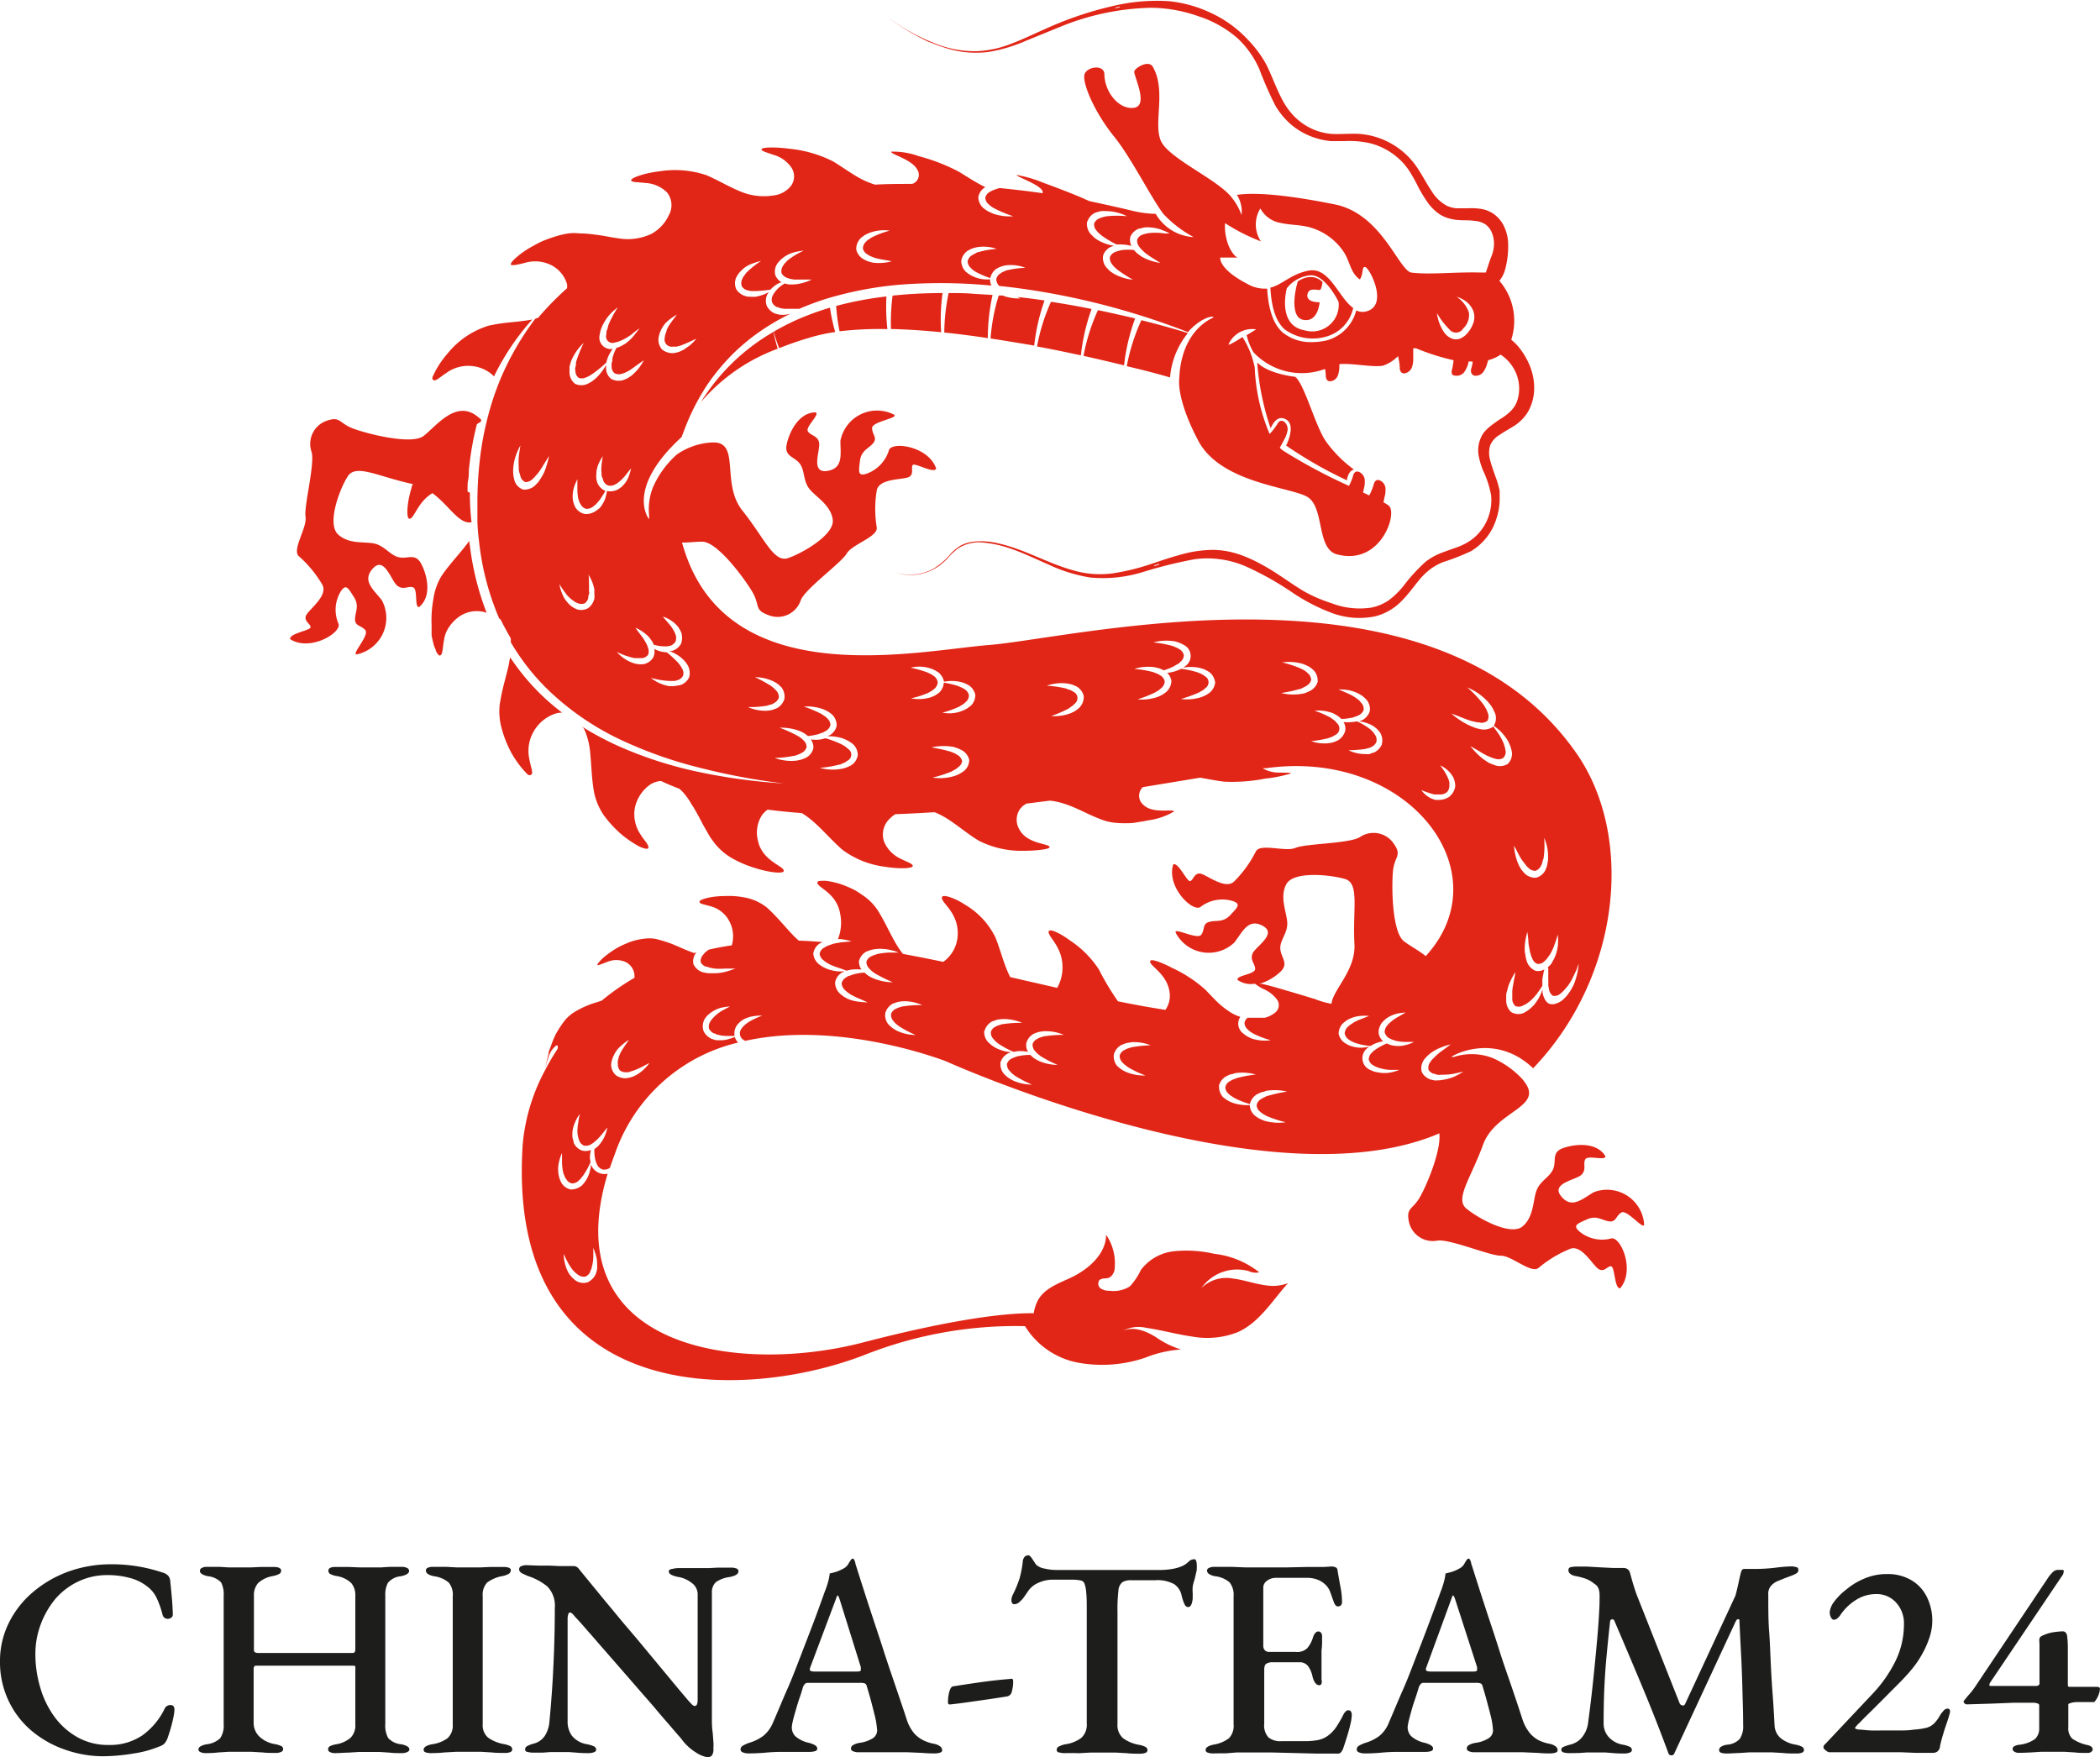 <svg xmlns="http://www.w3.org/2000/svg" version="1.1" xmlns:xlink="http://www.w3.org/1999/xlink" xmlns:svgjs="http://svgjs.dev/svgjs" width="221.39" height="185.26"><svg id="SvgjsSvg1001" data-name="Слой 1" xmlns="http://www.w3.org/2000/svg" viewBox="0 0 221.39 185.26"><defs><style>.cls-1{fill:#1d1d1b;}.cls-2{fill:#e12617;}</style></defs><path class="cls-1" d="M14.5,190.57a12.06,12.06,0,0,1-4.14-.72,11,11,0,0,1-3.5-2,9.34,9.34,0,0,1-2.4-3.16,9.46,9.46,0,0,1-.89-4.12,9,9,0,0,1,.9-4A10.12,10.12,0,0,1,7,173.3a12.16,12.16,0,0,1,3.72-2.18,13.17,13.17,0,0,1,4.59-.79,16.3,16.3,0,0,1,2,.11,16.6,16.6,0,0,1,1.67.28c.54.12,1.12.28,1.73.48a1.33,1.33,0,0,1,.59.33,1,1,0,0,1,.22.62c.06.52.11,1.06.16,1.62s.09,1.17.11,1.85a.41.41,0,0,1-.23.38.63.63,0,0,1-.49.05.53.53,0,0,1-.36-.4,10,10,0,0,0-.62-1.76A3.3,3.3,0,0,0,19,172.6a4.94,4.94,0,0,0-1.74-.83,8.75,8.75,0,0,0-2.38-.3,7,7,0,0,0-3.07.68A7.28,7.28,0,0,0,9.39,174a9.28,9.28,0,0,0-1.53,2.67,8.86,8.86,0,0,0-.56,3.1,12.32,12.32,0,0,0,.53,3.61,9.85,9.85,0,0,0,1.52,3.08,7.61,7.61,0,0,0,2.43,2.13,6.54,6.54,0,0,0,3.22.79,6.1,6.1,0,0,0,3.56-1,7.45,7.45,0,0,0,2.35-2.79.67.67,0,0,1,.63-.42q.42,0,.42.48a4.42,4.42,0,0,1-.11.82c-.07.35-.16.73-.28,1.14s-.24.78-.36,1.12a2,2,0,0,1-.33.53,1.64,1.64,0,0,1-.56.3,11.48,11.48,0,0,1-2.67.72A20.49,20.49,0,0,1,14.5,190.57Z" transform="translate(-3.57 -5.39)"></path><path class="cls-1" d="M25.24,190.24a1.2,1.2,0,0,1-.54-.11.31.31,0,0,1-.21-.28q0-.36.84-.54a2.45,2.45,0,0,0,1.46-.65,2.37,2.37,0,0,0,.36-1.47V173.68a2.81,2.81,0,0,0-.27-1.44,2.24,2.24,0,0,0-1.37-.65q-.87-.18-.87-.57a.35.35,0,0,1,.2-.3,1,1,0,0,1,.55-.12c.52,0,.95,0,1.31,0l1,.06c.33,0,.69,0,1.09,0H30l1.1-.05c.39,0,.83,0,1.33,0s.78.13.78.39a.39.39,0,0,1-.23.36,2.51,2.51,0,0,1-.64.21,3.1,3.1,0,0,0-1.56.74,1.94,1.94,0,0,0-.44,1.35v5.7a.25.25,0,0,0,.14.26.67.67,0,0,0,.28.06h10c.18,0,.27-.13.27-.38v-5.64a2,2,0,0,0-.41-1.33,2.83,2.83,0,0,0-1.56-.76,2.32,2.32,0,0,1-.66-.21.39.39,0,0,1-.21-.36q0-.39.75-.39c.49,0,.95,0,1.37,0l1.21.05h1.21c.37,0,.71,0,1,0l.92-.06c.33,0,.75,0,1.27,0a1.15,1.15,0,0,1,.57.12.35.35,0,0,1,.21.3q0,.39-.87.57a2,2,0,0,0-1.37.7,2.75,2.75,0,0,0-.27,1.36v13.51a2.71,2.71,0,0,0,.31,1.5,2.17,2.17,0,0,0,1.39.65q.84.18.84.54c0,.12-.08.21-.23.28a1.28,1.28,0,0,1-.55.11c-.48,0-.9,0-1.27-.05l-1.06-.07c-.34,0-.7,0-1.1,0s-.8,0-1.15,0l-1.12.07c-.4,0-.85.05-1.34.05a1.13,1.13,0,0,1-.55-.11.32.32,0,0,1-.2-.28.36.36,0,0,1,.2-.34,2.3,2.3,0,0,1,.64-.2,3.12,3.12,0,0,0,1.52-.68,1.84,1.84,0,0,0,.51-1.41v-5.76a1.48,1.48,0,0,0,0-.31c0-.09-.09-.13-.21-.13H30.55q-.24,0-.24.36V187a2,2,0,0,0,.6,1.49,3.1,3.1,0,0,0,1.64.8,2.77,2.77,0,0,1,.66.2.35.35,0,0,1,.21.34.31.31,0,0,1-.21.28,1.28,1.28,0,0,1-.57.11c-.5,0-.95,0-1.37-.05l-1.21-.07c-.39,0-.8,0-1.24,0s-.78,0-1.13,0l-1.12.07C26.18,190.22,25.74,190.24,25.24,190.24Z" transform="translate(-3.57 -5.39)"></path><path class="cls-1" d="M49,190.24a1.73,1.73,0,0,1-.55-.08.28.28,0,0,1-.22-.28c0-.26.29-.45.86-.57a3.59,3.59,0,0,0,1.67-.65,1.81,1.81,0,0,0,.54-1.47V173.71a2,2,0,0,0-.42-1.45,3,3,0,0,0-1.55-.67c-.58-.12-.86-.32-.86-.6a.31.31,0,0,1,.21-.3,1.3,1.3,0,0,1,.53-.09c.52,0,1,0,1.39,0l1.18.06c.38,0,.78,0,1.22,0h1.18l1.13-.05c.39,0,.84,0,1.33,0a1.73,1.73,0,0,1,.57.08.28.28,0,0,1,.21.28.42.42,0,0,1-.23.37,2,2,0,0,1-.64.23,3.88,3.88,0,0,0-1.62.68,1.87,1.87,0,0,0-.47,1.44v13.48a1.72,1.72,0,0,0,.57,1.44,4.14,4.14,0,0,0,1.67.68,2.32,2.32,0,0,1,.66.21.39.39,0,0,1,.21.36.29.29,0,0,1-.2.27,1.34,1.34,0,0,1-.55.09c-.5,0-1,0-1.37-.05l-1.21-.07c-.39,0-.8,0-1.24,0s-.92,0-1.33,0l-1.26.07C49.93,190.22,49.46,190.24,49,190.24Z" transform="translate(-3.57 -5.39)"></path><path class="cls-1" d="M78.09,190.66a3.06,3.06,0,0,1-1.12-.47,5.28,5.28,0,0,1-1.6-1.5c-.22-.24-.55-.62-1-1.15s-1-1.14-1.58-1.84-1.25-1.44-1.94-2.24l-2.06-2.37-1.94-2.22c-.6-.7-1.14-1.31-1.61-1.85s-.82-.93-1.06-1.17a2.36,2.36,0,0,0-.28-.32.41.41,0,0,0-.25-.12c-.08,0-.14.07-.18.22a1.55,1.55,0,0,0-.06.4c0,1,0,2.06,0,3.32s0,2.54,0,3.86,0,2.56,0,3.72a2.48,2.48,0,0,0,.47,1.5,2.59,2.59,0,0,0,1.62.88,3.33,3.33,0,0,1,.67.21.38.38,0,0,1,.25.36q0,.18-.24.27a1.7,1.7,0,0,1-.59.09,12.39,12.39,0,0,1-1.24-.05l-.79-.06h-1c-.38,0-.7,0-1,0l-.79.06c-.26,0-.58,0-1,0a2.1,2.1,0,0,1-.59-.08c-.17,0-.25-.14-.25-.28a.39.39,0,0,1,.24-.34,3,3,0,0,1,.69-.26,2,2,0,0,0,1.19-.88,3.31,3.31,0,0,0,.45-1.53c.08-.76.16-1.75.25-3s.16-2.61.22-4.15.09-3.11.09-4.74a2.87,2.87,0,0,0-.8-2.27,6.19,6.19,0,0,0-2.06-1.1l-.52-.24c-.25-.12-.38-.27-.38-.45a.35.35,0,0,1,.27-.36,1.48,1.48,0,0,1,.45-.09l1.36.05,1.12,0,1.13.05h1.4a.61.61,0,0,1,.42.14,1.63,1.63,0,0,1,.27.31l1,1.22,1.64,2,2,2.41c.72.84,1.44,1.69,2.15,2.55l2,2.41,1.66,2,1,1.18.31.33a.54.54,0,0,0,.34.2c.18,0,.28-.18.3-.56V183c0-.8,0-1.72,0-2.78s0-2.16,0-3.33,0-2.32,0-3.47a1.48,1.48,0,0,0-.62-1.12,3.19,3.19,0,0,0-1.29-.61,3.12,3.12,0,0,1-.77-.21q-.36-.15-.36-.39t.36-.27a2.77,2.77,0,0,1,.68-.09h3.23l.91-.05q.49,0,1.35,0a1.63,1.63,0,0,1,.59.09.31.31,0,0,1,.22.3c0,.28-.31.48-.92.6a3.27,3.27,0,0,0-1.47.55,1.46,1.46,0,0,0-.41,1.12c0,.32,0,.84,0,1.57s0,1.57,0,2.55,0,2,0,3.07,0,2.13,0,3.16v2.81c0,.48,0,.94.06,1.39s.07.83.1,1.16,0,.57,0,.73a1.08,1.08,0,0,1-.2.76A.73.73,0,0,1,78.09,190.66Z" transform="translate(-3.57 -5.39)"></path><path class="cls-1" d="M82.47,190.27a1.48,1.48,0,0,1-.59-.11.33.33,0,0,1-.24-.31.45.45,0,0,1,.24-.39,3.67,3.67,0,0,1,.65-.3,4.77,4.77,0,0,0,1.47-.71A3.5,3.5,0,0,0,85.07,187c.54-1.22,1-2.38,1.49-3.48s.9-2.19,1.32-3.27l1.28-3.33c.44-1.14.88-2.36,1.34-3.65a10.45,10.45,0,0,0,.39-1.15,5,5,0,0,0,.15-.82c.26-.06.5-.12.72-.19a4.66,4.66,0,0,0,.71-.32,1.26,1.26,0,0,0,.55-.52,3.79,3.79,0,0,1,.32-.49l.13-.05s.1,0,.14.11a1.27,1.27,0,0,1,.13.32c0,.12.06.25.1.39.46,1.46.93,2.93,1.42,4.43s1,3,1.45,4.41.92,2.76,1.34,4,.78,2.29,1.08,3.21a4.44,4.44,0,0,0,.77,1.5,3.12,3.12,0,0,0,1,.78,4.32,4.32,0,0,0,1.1.37,1.56,1.56,0,0,1,.67.27.53.53,0,0,1,.23.42c0,.12-.08.2-.23.25a1.73,1.73,0,0,1-.55.08c-.32,0-.74,0-1.25-.05l-1.61-.07-1.53,0H96.44c-.46,0-.89,0-1.3,0l-1.06,0a1.36,1.36,0,0,1-.58-.11.3.3,0,0,1-.22-.28.44.44,0,0,1,.27-.39,1.89,1.89,0,0,1,.62-.21,3.44,3.44,0,0,0,1.48-.53,1,1,0,0,0,.37-1,7.71,7.71,0,0,0-.21-1.27c-.12-.5-.25-1-.41-1.61s-.31-1.09-.45-1.56a.4.4,0,0,0-.21-.3,1.52,1.52,0,0,0-.51-.06H88.71a.39.39,0,0,0-.27.1,1.12,1.12,0,0,0-.24.41c-.06.23-.15.54-.28.91s-.25.75-.37,1.16-.23.79-.32,1.13-.14.6-.16.76a1.3,1.3,0,0,0,.37,1.18,3.16,3.16,0,0,0,1.39.67q.9.24.9.6a.28.28,0,0,1-.23.28,1.84,1.84,0,0,1-.58.08l-1.31,0c-.5,0-1,0-1.58,0a18.34,18.34,0,0,0-1.85.09Q83.28,190.27,82.47,190.27Zm7.08-8.63H93.9q.42,0,.42-.15a.61.61,0,0,0,0-.14l0-.18-2.21-7.08c-.1-.31-.17-.47-.23-.47s-.11.15-.21.44L89,181.17a1,1,0,0,0-.06.24.19.19,0,0,0,.16.19A1.78,1.78,0,0,0,89.55,181.64Z" transform="translate(-3.57 -5.39)"></path><path class="cls-1" d="M103.72,185.11a.19.19,0,0,1-.21-.21,4.15,4.15,0,0,1,.15-1.17c.1-.33.23-.51.39-.53,1-.16,2-.31,3-.45s2-.25,3-.33a.31.31,0,0,1,.25,0,.32.32,0,0,1,.08.23,3.82,3.82,0,0,1-.14,1.1.63.63,0,0,1-.49.51c-1,.16-2,.31-3,.45S104.78,185,103.72,185.11Z" transform="translate(-3.57 -5.39)"></path><path class="cls-1" d="M115.78,190.24a1.91,1.91,0,0,1-.57-.08c-.16,0-.24-.14-.24-.28a.39.39,0,0,1,.24-.34,2.38,2.38,0,0,1,.66-.23,3.68,3.68,0,0,0,1.7-.68,1.88,1.88,0,0,0,.57-1.52V175.29c0-.88,0-1.54-.06-2a3.1,3.1,0,0,0-.18-.92.54.54,0,0,0-.33-.32,4.72,4.72,0,0,0-.81-.1h-2.21a3.69,3.69,0,0,0-1.53.34,2.52,2.52,0,0,0-1.15,1l-.34.49a2.89,2.89,0,0,1-.5.54.81.81,0,0,1-.53.22.26.26,0,0,1-.23-.12.56.56,0,0,1-.07-.3,1.36,1.36,0,0,1,.18-.65,11.53,11.53,0,0,0,.68-1.67,10.92,10.92,0,0,0,.33-1.7.84.84,0,0,1,.24-.6.65.65,0,0,1,.36-.12c.1,0,.23.12.4.37l.4.61a1.71,1.71,0,0,0,.9.42,5.49,5.49,0,0,0,1.22.15l10.78,0a8.18,8.18,0,0,0,1.53-.12,4.44,4.44,0,0,0,1-.3,2.32,2.32,0,0,0,.66-.46.81.81,0,0,1,.62-.25c.08,0,.14.06.18.19a1.49,1.49,0,0,1,.06.43,3.18,3.18,0,0,1,0,.36q0,.24-.06.39c-.08.38-.15.68-.22.9a3.86,3.86,0,0,0-.15.61,4.9,4.9,0,0,0,0,.73v.42a2,2,0,0,1-.12.68q-.12.33-.36.33c-.16,0-.29-.1-.39-.31a5.05,5.05,0,0,1-.3-.91,1.91,1.91,0,0,0-.79-1.2,3.68,3.68,0,0,0-2-.41h-2.51a1.78,1.78,0,0,0-.92.19,1.2,1.2,0,0,0-.44.9,17,17,0,0,0-.1,2.25v11.82a1.82,1.82,0,0,0,.58,1.49,4,4,0,0,0,1.72.71,2.51,2.51,0,0,1,.64.21.38.38,0,0,1,.22.36.29.29,0,0,1-.21.27,1.46,1.46,0,0,1-.56.09c-.5,0-1,0-1.38-.05l-1.22-.07c-.4,0-.82,0-1.25,0s-.93,0-1.35,0l-1.28.07C116.77,190.22,116.3,190.24,115.78,190.24Z" transform="translate(-3.57 -5.39)"></path><path class="cls-1" d="M131.44,190.27a1.46,1.46,0,0,1-.56-.09.29.29,0,0,1-.21-.27c0-.26.29-.45.86-.57a3.59,3.59,0,0,0,1.6-.67,1.88,1.88,0,0,0,.49-1.48V173.71a2.12,2.12,0,0,0-.42-1.47,2.81,2.81,0,0,0-1.52-.65,1.7,1.7,0,0,1-.65-.24.44.44,0,0,1-.21-.36.31.31,0,0,1,.21-.28,1.24,1.24,0,0,1,.56-.11c.66,0,1.25,0,1.78,0l1.55.06c.51,0,1.06,0,1.66,0h2.52l2.4-.05c.68,0,1.24,0,1.69,0l.79-.05a1,1,0,0,1,.37.08.32.32,0,0,1,.22.28c.1.62.21,1.22.32,1.81a8.38,8.38,0,0,1,.16,1.53.5.5,0,0,1-.13.41.46.46,0,0,1-.29.1.3.3,0,0,1-.23-.09,1,1,0,0,1-.18-.27l-.39-1.09a2,2,0,0,0-.42-.73,2.43,2.43,0,0,0-.89-.62,3,3,0,0,0-1.14-.21H138a1.49,1.49,0,0,0-.82.28.89.89,0,0,0-.43.79v6.09a.69.69,0,0,0,.17.48.57.57,0,0,0,.42.17h2.84a1.5,1.5,0,0,0,1.19-.38A3.06,3.06,0,0,0,142,178c.14-.39.33-.59.57-.59a.35.35,0,0,1,.26.13.58.58,0,0,1,.12.4q0,.18,0,.6t-.06.87c0,.29,0,.53,0,.71s0,.48,0,.79,0,.61,0,.91,0,.52,0,.66a.82.82,0,0,1,0,.43.25.25,0,0,1-.23.17c-.31,0-.55-.29-.71-.87a2.86,2.86,0,0,0-.49-1.16,1.11,1.11,0,0,0-.91-.39h-2.78a1.28,1.28,0,0,0-.7.15c-.15.1-.22.31-.22.63v5.69a1.89,1.89,0,0,0,.44,1.45,2,2,0,0,0,1.38.4H141a8,8,0,0,0,1.47-.11,2.65,2.65,0,0,0,1.07-.45,3.63,3.63,0,0,0,.9-.93,12.63,12.63,0,0,0,.8-1.4,1.39,1.39,0,0,1,.24-.28.3.3,0,0,1,.27-.08.26.26,0,0,1,.25.14.68.68,0,0,1,.08.34,4.76,4.76,0,0,1-.15,1c-.1.44-.23.9-.38,1.38s-.28.88-.4,1.22a1.23,1.23,0,0,1-.21.34.39.39,0,0,1-.3.14l-2.23,0-2.39-.06-2.45-.06-2.42,0c-.41,0-.81,0-1.19,0l-1.15.09C132.38,190.25,131.94,190.27,131.44,190.27Z" transform="translate(-3.57 -5.39)"></path><path class="cls-1" d="M147.44,190.27a1.5,1.5,0,0,1-.6-.11.33.33,0,0,1-.24-.31.45.45,0,0,1,.24-.39,3.49,3.49,0,0,1,.66-.3,4.72,4.72,0,0,0,1.46-.71A3.43,3.43,0,0,0,150,187c.53-1.22,1-2.38,1.49-3.48s.89-2.19,1.31-3.27.85-2.18,1.28-3.33.89-2.36,1.35-3.65a10.1,10.1,0,0,0,.38-1.15,5,5,0,0,0,.15-.82c.26-.06.5-.12.72-.19a4.33,4.33,0,0,0,.72-.32,1.26,1.26,0,0,0,.55-.52,4,4,0,0,1,.31-.49l.14-.05c.05,0,.09,0,.13.11a1.27,1.27,0,0,1,.13.32c0,.12.07.25.11.39.46,1.46.93,2.93,1.42,4.43s1,3,1.44,4.41.93,2.76,1.35,4,.77,2.29,1.07,3.21a4.44,4.44,0,0,0,.78,1.5,3.08,3.08,0,0,0,.95.78,4.39,4.39,0,0,0,1.11.37,1.61,1.61,0,0,1,.67.27.52.52,0,0,1,.22.42c0,.12-.07.2-.22.25a1.79,1.79,0,0,1-.56.08c-.31,0-.73,0-1.25-.05l-1.61-.07-1.52,0h-1.25c-.46,0-.9,0-1.3,0l-1.06,0a1.33,1.33,0,0,1-.58-.11.31.31,0,0,1-.23-.28.44.44,0,0,1,.27-.39,2,2,0,0,1,.63-.21,3.39,3.39,0,0,0,1.47-.53,1,1,0,0,0,.38-1,7.71,7.71,0,0,0-.21-1.27c-.12-.5-.26-1-.42-1.61s-.31-1.09-.45-1.56a.4.4,0,0,0-.21-.3,1.45,1.45,0,0,0-.5-.06h-5.52a.39.39,0,0,0-.27.1,1.12,1.12,0,0,0-.24.41c-.06.23-.16.54-.28.91s-.26.75-.38,1.16-.22.79-.31,1.13a7.26,7.26,0,0,0-.17.76,1.33,1.33,0,0,0,.38,1.18,3.16,3.16,0,0,0,1.39.67c.59.16.89.36.89.6a.28.28,0,0,1-.22.28,1.91,1.91,0,0,1-.59.08l-1.31,0c-.5,0-1,0-1.58,0a18.49,18.49,0,0,0-1.85.09A17,17,0,0,1,147.44,190.27Zm7.07-8.63h4.36q.42,0,.42-.15a.59.59,0,0,0,0-.14l0-.18L157,174.09c-.1-.31-.18-.47-.24-.47s-.11.15-.21.44l-2.6,7.11a1,1,0,0,0-.06.24c0,.1.06.16.17.19A1.69,1.69,0,0,0,154.51,181.64Z" transform="translate(-3.57 -5.39)"></path><path class="cls-1" d="M169,190.24a2,2,0,0,1-.61-.08.28.28,0,0,1-.22-.28c0-.14.08-.24.25-.31a6.39,6.39,0,0,1,.7-.23,2.29,2.29,0,0,0,1.21-.74A3,3,0,0,0,171,187c.2-1.5.38-3,.54-4.53s.3-3,.42-4.35.2-2.61.24-3.69V174a4.07,4.07,0,0,0,0-.5,1.7,1.7,0,0,0-.11-.61,1,1,0,0,0-.43-.5,3.23,3.23,0,0,0-.95-.55,8.44,8.44,0,0,0-1.08-.28,1.09,1.09,0,0,1-.52-.23.47.47,0,0,1-.19-.37.3.3,0,0,1,.26-.33,3.27,3.27,0,0,1,.69-.06l1,0,1.38.08,1.41.07,1.12,0a.64.64,0,0,1,.39.14.64.64,0,0,1,.24.37c.1.36.2.73.31,1.1s.24.77.38,1.17L180.65,185a.37.37,0,0,0,.29.21.24.24,0,0,0,.28-.15l5.31-11.43c.12-.46.23-.9.32-1.33s.17-.79.25-1.09.18-.39.36-.39h1.13a18.19,18.19,0,0,0,2.15-.13,16.15,16.15,0,0,1,1.73-.14,1.53,1.53,0,0,1,.45.08c.16,0,.24.14.24.28a.4.4,0,0,1-.18.36,3.09,3.09,0,0,1-.57.27l-.72.27-.71.29a1.9,1.9,0,0,0-.75.56,1.31,1.31,0,0,0-.24.91c0,1.41,0,2.7.09,3.86s.12,2.27.17,3.33.11,2.11.19,3.16.15,2.18.21,3.37a1.89,1.89,0,0,0,.63,1.36,3.39,3.39,0,0,0,1.61.7,2.51,2.51,0,0,1,.64.21.38.38,0,0,1,.22.36.29.29,0,0,1-.21.27,1.39,1.39,0,0,1-.56.09c-.5,0-1,0-1.38-.05l-1.23-.07c-.41,0-.83,0-1.27,0s-.77,0-1.11,0l-1.07.07c-.38,0-.83.05-1.34.05a1.79,1.79,0,0,1-.56-.08.29.29,0,0,1-.22-.28.45.45,0,0,1,.22-.36,1.6,1.6,0,0,1,.65-.21,2,2,0,0,0,1.31-.61,2.36,2.36,0,0,0,.36-1.45c0-1.37-.05-2.64-.08-3.82s-.07-2.33-.13-3.47-.12-2.35-.18-3.63c0-.18,0-.26-.14-.25s-.18.1-.28.28l-6.44,13.85a.3.3,0,0,1-.33.22.3.3,0,0,1-.3-.22q-1.29-3.5-2.7-6.88t-3-7.09a.23.23,0,0,0-.25-.15.25.25,0,0,0-.2.24c-.14,1.26-.26,2.47-.37,3.64s-.19,2.34-.24,3.49-.07,2.35-.07,3.59a2.13,2.13,0,0,0,.52,1.44,2.62,2.62,0,0,0,1.5.82,3.22,3.22,0,0,1,.71.21.39.39,0,0,1,.25.36q0,.18-.24.27a1.72,1.72,0,0,1-.6.09,12.08,12.08,0,0,1-1.22-.05l-.75-.06h-.92c-.38,0-.71,0-1,0l-.87.06C169.76,190.23,169.42,190.24,169,190.24Z" transform="translate(-3.57 -5.39)"></path><path class="cls-1" d="M207.42,190.21l-.72,0-1.23,0-1.45-.06-1.37,0-1.57,0-2,0-1.73,0-.94,0a.78.78,0,0,1-.34-.18c-.17-.12-.26-.23-.26-.33a.37.37,0,0,1,.09-.27l.21-.21,4.83-5.13a14.06,14.06,0,0,0,2.44-3.46,8.77,8.77,0,0,0,.91-3.88,3.24,3.24,0,0,0-.84-2.34,2.75,2.75,0,0,0-2.09-.88,3.92,3.92,0,0,0-2.16.64,5.41,5.41,0,0,0-1.63,1.6,1.79,1.79,0,0,1-.3.32.57.57,0,0,1-.38.15c-.1,0-.2-.08-.29-.24a1.15,1.15,0,0,1-.13-.59,2.15,2.15,0,0,1,.45-1.06A6.42,6.42,0,0,1,198.2,173a7.21,7.21,0,0,1,1.91-1.16,5.9,5.9,0,0,1,2.39-.48,4.87,4.87,0,0,1,2.56.64,4.16,4.16,0,0,1,1.64,1.76A5.62,5.62,0,0,1,207,178a9.84,9.84,0,0,1-.82,1.85,10.37,10.37,0,0,1-1.14,1.64c-.26.32-.63.73-1.12,1.23s-1,1-1.55,1.56l-1.56,1.56c-.5.48-.9.89-1.21,1.21a2.59,2.59,0,0,0-.47.53q0,.12.42.18c.36,0,.76.07,1.21.09s.93,0,1.45,0,1.07,0,1.59,0,1,0,1.54-.09a7.66,7.66,0,0,0,1.28-.18,1.82,1.82,0,0,0,.83-.45,3.84,3.84,0,0,0,.67-.92,4.2,4.2,0,0,1,.33-.42.57.57,0,0,1,.44-.24.23.23,0,0,1,.24.15.52.52,0,0,1,0,.3q-.09.36-.3,1c-.14.39-.28.82-.41,1.26a12.61,12.61,0,0,0-.33,1.27.72.72,0,0,1-.29.55A.78.78,0,0,1,207.42,190.21Z" transform="translate(-3.57 -5.39)"></path><path class="cls-1" d="M216.31,190.21a.78.78,0,0,1-.35-.11.33.33,0,0,1-.21-.31.31.31,0,0,1,.19-.28,1.19,1.19,0,0,1,.4-.14,3.57,3.57,0,0,0,1.76-.61,1.5,1.5,0,0,0,.45-1.18V185.2q0-.15-.21-.21l-.27-.06c-.75,0-1.5,0-2.23,0l-2.29.09-2.61.08a.4.4,0,0,1-.24-.09.26.26,0,0,1-.12-.21.25.25,0,0,1,.09-.15c.22-.28.39-.48.5-.6l.28-.33.3-.41,7.67-11.46a3.64,3.64,0,0,1,.5-.63.84.84,0,0,1,.57-.3H221c.12,0,.16.07.13.21a1.57,1.57,0,0,1-.07.27l-7.7,11.43a.49.49,0,0,0-.06.22c0,.07,0,.11.15.11h4.8a.4.4,0,0,0,.23-.08.19.19,0,0,0,.1-.16v-4.24a2,2,0,0,1,0-.55.51.51,0,0,1,.28-.26,3.94,3.94,0,0,1,1.22-.38,8,8,0,0,1,.93-.09c.28,0,.44.17.49.52a11.9,11.9,0,0,1,.07,1.54v3.58q0,.21.15.21l.62,0h.55l.83,0,.9,0c.22,0,.33.07.33.2a1.87,1.87,0,0,1-.12.59,2.41,2.41,0,0,1-.29.58c-.11.16-.18.24-.22.24l-.7,0H222.4l-.39.05-.25.09c-.09,0-.14.07-.14.09v2.41a1.52,1.52,0,0,0,.41,1.21,4.51,4.51,0,0,0,1.56.67,1.07,1.07,0,0,1,.41.15.37.37,0,0,1,.19.33.33.33,0,0,1-.15.24.56.56,0,0,1-.36.12c-.51,0-1,0-1.35-.05l-1.11-.07c-.35,0-.75,0-1.21,0s-.89,0-1.25,0l-1.1.07C217.28,190.19,216.83,190.21,216.31,190.21Z" transform="translate(-3.57 -5.39)"></path><path class="cls-2" d="M36.3,71.56c.12-.33-.77-.66-.45-1.3s2.34-2.07,1.7-3.22a12.32,12.32,0,0,0-2.47-3c-.77-.66.88-3,.7-4.15s1-5.55.64-6.84A2.58,2.58,0,0,1,38,49.76c1.48-.52,1.28.25,2.81.82s6.15,1.74,7.41.78,3.21-3.62,5.37-2.28a4.43,4.43,0,0,1,.71.57c0,.08,0,.15-.07.22l-.38.24a30.38,30.38,0,0,0-.71,3.64L53,54.89c0,.38,0,.76-.08,1.13s-.05.8-.06,1.21l.16.07.09.05a24.83,24.83,0,0,0,.17,3.11c-1.32.25-2.35-1.77-4.12-3.07-1.57.91-1.95,2.79-2.44,2.69-.3,0-.3-1.52.23-3.22,0-.14.09-.29.14-.43-3.67-.78-6-2.18-6.87-.8s-2.22,5-1,6.12,3,.68,4,1,1.55,1.24,2.46,1.41,1.67-.46,2.28.65,1.21,3.42-.2,4.58c-.52.12-.11-1.89-.64-2.07s-1,.32-1.65-.16S44.12,64,42.9,65.31s.05,2.24.92,3.36a3.93,3.93,0,0,1-2.6,5.71c-.73.14,1.32-2,.87-2.54S41,71.44,41,70.68s.49-1.38-.12-2.34-.83-1.42-1.38-.6a3.73,3.73,0,0,0-.27,3.36c.51.92-2.92,3.05-5.06,1.69C34,72.21,36.19,71.88,36.3,71.56Z" transform="translate(-3.57 -5.39)"></path><path class="cls-2" d="M103.12,40.45a20.71,20.71,0,0,1,.46-4.16c.85,0,1.7,0,2.55.07s1.39.08,2.08.13a21.14,21.14,0,0,0-.5,4.55C106.18,40.81,104.64,40.61,103.12,40.45Z" transform="translate(-3.57 -5.39)"></path><path class="cls-2" d="M141.5,33.93c-1.85.37-2.76,1.49-4,1.79.11,2.12.59,3.56,1.47,4.37a5,5,0,0,0,4.48.77,4,4,0,0,0,2.78-3C144.68,36.78,143.74,33.48,141.5,33.93Zm.19.49c1.6-.13,3,2.8,3,2.8a2.8,2.8,0,0,1-3.58,3c-2.95-.51-1.88-4.43-1.88-4.43A3.56,3.56,0,0,1,141.69,34.42Z" transform="translate(-3.57 -5.39)"></path><path class="cls-2" d="M121.34,38.53c.63.14,1.27.28,1.9.44a21.15,21.15,0,0,0-1.17,4.94c-1.28-.31-2.72-.65-4.27-1a20.64,20.64,0,0,1,1.52-4.82C120,38.23,120.67,38.38,121.34,38.53Z" transform="translate(-3.57 -5.39)"></path><path class="cls-2" d="M59.68,39.08a26.06,26.06,0,0,0-4,5.93.36.36,0,0,1,0,.09A3.82,3.82,0,0,0,53.45,44a3.9,3.9,0,0,0-2.79.69c-.7.46-1.17.94-1.41.77s0-.46.25-1a10.27,10.27,0,0,1,1.3-1.85,8.94,8.94,0,0,1,4.35-2.9,21.49,21.49,0,0,1,2.19-.33c.73-.07,1.42-.14,2.06-.25Z" transform="translate(-3.57 -5.39)"></path><path class="cls-2" d="M112.9,41.92a20.29,20.29,0,0,1,1.47-4.71c1.43.22,2.86.47,4.28.76a21.17,21.17,0,0,0-1.13,4.89C116.06,42.54,114.51,42.22,112.9,41.92Z" transform="translate(-3.57 -5.39)"></path><path class="cls-2" d="M108,41.08a19.82,19.82,0,0,1,.86-4.53l.41,0a4.53,4.53,0,0,0,1.88.3l-.34-.15c1,.11,1.93.23,2.88.37a21.07,21.07,0,0,0-1.09,4.76C111.11,41.58,109.57,41.32,108,41.08Z" transform="translate(-3.57 -5.39)"></path><path class="cls-2" d="M77.46,47.79c.35-.57.73-1.12,1.13-1.65A21.71,21.71,0,0,1,84.11,41c.33-.22.67-.42,1-.62a17.83,17.83,0,0,0,.45,1.78A19.47,19.47,0,0,0,77.46,47.79Z" transform="translate(-3.57 -5.39)"></path><path class="cls-2" d="M92.08,40.32a20.14,20.14,0,0,1-.36-2.67,36.46,36.46,0,0,1,5.3-1,21.9,21.9,0,0,0,.1,3.44A36.65,36.65,0,0,0,92.08,40.32Z" transform="translate(-3.57 -5.39)"></path><path class="cls-2" d="M122.36,44a20.46,20.46,0,0,1,1.54-4.85c1.64.41,3.28.86,4.9,1.36a8.49,8.49,0,0,0-1.88,4.68C126,44.91,124.39,44.48,122.36,44Z" transform="translate(-3.57 -5.39)"></path><path class="cls-2" d="M58.68,126C56.79,154,82.1,153.2,94.8,148.22a43.31,43.31,0,0,1,16.83-3,8.4,8.4,0,0,0,5.44,3.82,14.11,14.11,0,0,0,7.28-.51,12.31,12.31,0,0,1,3.72-.85,9.36,9.36,0,0,1-2.65-1.31c-1.06-.65-2.39-1.18-3.51-.63a3.47,3.47,0,0,1,2.5-.34c1.61.23,3.19.68,4.8.91a8.84,8.84,0,0,0,4.81-.44c2.29-1,3.65-3.3,5.33-5.18a4.58,4.58,0,0,1-2.3.23c-1.19-.15-2.33-.58-3.51-.72a3.74,3.74,0,0,0-3.31,1,4.6,4.6,0,0,1,5-1.78,1.61,1.61,0,0,0,1.09.12,9.31,9.31,0,0,0-4.76-1.95,12.85,12.85,0,0,0-4.19-.27,5,5,0,0,0-3.54,2,6.58,6.58,0,0,1-1.15,1.71,3.21,3.21,0,0,1-2.12.46,1.65,1.65,0,0,1-.93-.23.63.63,0,0,1-.18-.86c.25-.29.74-.15,1.09-.31a1.24,1.24,0,0,0,.55-1.06,5.34,5.34,0,0,0-.91-3.45c0,2-1.83,3.63-3.68,4.51-1.27.6-2.73,1.1-3.45,2.3a4.2,4.2,0,0,0-.5,1.47c-3.41-.05-9.38.84-18,3.08-13,3.39-32.54.78-26.92-17.79a1.51,1.51,0,0,1-.64,0,1.55,1.55,0,0,1-1-.72l-.12-.25a2.42,2.42,0,0,1-.06.47,4.4,4.4,0,0,1-.29.89,4.64,4.64,0,0,1-.25.42,4.1,4.1,0,0,1-.34.41,1.8,1.8,0,0,1-1.17.44,1.47,1.47,0,0,1-1-.7,3.38,3.38,0,0,1-.22-.52,3.57,3.57,0,0,1-.11-.55,3.19,3.19,0,0,1,.06-1.07,4.19,4.19,0,0,1,.33-1c0,.34,0,.69,0,1a5,5,0,0,0,.12,1c0,.15.11.29.15.44s.14.25.21.37a.92.92,0,0,0,.56.39,1,1,0,0,0,.65-.23,3.83,3.83,0,0,0,.29-.28c.08-.12.18-.22.26-.34a7.17,7.17,0,0,0,.46-.75c.11-.2.19-.4.3-.6h0c0-.16-.05-.32-.06-.48a3.35,3.35,0,0,1,.11-.85,1.52,1.52,0,0,1-.93.07,1.49,1.49,0,0,1-.9-.87c0-.19-.1-.37-.12-.55s0-.37,0-.55a3.26,3.26,0,0,1,.27-1,3.8,3.8,0,0,1,.51-.9,9,9,0,0,0-.18,1,4.44,4.44,0,0,0-.07,1c0,.16.06.3.07.45a4,4,0,0,0,.13.41.93.93,0,0,0,.48.48,1.06,1.06,0,0,0,.68-.09c.11-.08.23-.13.34-.22l.31-.27a6,6,0,0,0,.59-.64c.19-.22.35-.46.56-.68a6.4,6.4,0,0,1-.26.85,4,4,0,0,1-.46.79,3.47,3.47,0,0,1-.31.36,3.24,3.24,0,0,1-.35.27v.15a3.53,3.53,0,0,0,.08.86c0,.14.08.27.11.4s.11.23.16.35a1,1,0,0,0,.55.4,1.08,1.08,0,0,0,.64-.12l.1-.07c.16-.46.32-.93.51-1.42a18.13,18.13,0,0,1,13-11.78,1.71,1.71,0,0,1-.35-.59,2.64,2.64,0,0,1-.56.19,2.49,2.49,0,0,1-.87.15,3.87,3.87,0,0,1-.48,0c-.16,0-.33-.1-.49-.13a1.71,1.71,0,0,1-.89-.84,1.57,1.57,0,0,1,.11-1.25,2.93,2.93,0,0,1,.34-.43c.14-.11.27-.23.41-.32a3.58,3.58,0,0,1,.93-.44,6.77,6.77,0,0,1,1-.15l-.86.46a4.64,4.64,0,0,0-.74.56c-.11.1-.2.22-.3.32s-.15.23-.23.34a1,1,0,0,0-.08.67,1.13,1.13,0,0,0,.49.48c.12,0,.25.11.38.14s.26.07.4.09a4.74,4.74,0,0,0,.84.05l.58,0a1.57,1.57,0,0,1,.25-1.13,4.51,4.51,0,0,1,.37-.39,3,3,0,0,1,.42-.27,3.51,3.51,0,0,1,.92-.29l.47-.06.48,0-.44.17-.41.19a4.86,4.86,0,0,0-.77.45c-.11.08-.21.18-.32.27a1.89,1.89,0,0,0-.25.31.8.8,0,0,0,.27,1.19l.13.08c10.07-2.23,21.21,2.17,21.21,2.17s33.23,15,51.4,7.82l.57-.24c.21,1.77-1.28,5.37-2,6.64-.78,1.44-1.52,1.13-1.21,2.67a2.57,2.57,0,0,0,3,2c1.33-.19,5.52,1.6,6.68,1.59s3.25,1.95,4,1.28a12.48,12.48,0,0,1,3.32-2c1.23-.47,2.37,1.73,3,2.13s1-.43,1.36-.27.32,2.35.91,2.3c1.65-1.93,0-5.63-1-5.24a3.75,3.75,0,0,1-3.29-.75c-.74-.65-.23-.82.8-1.28s1.58.11,2.33.21.69-.56,1.29-.93,2.44,2,2.4,1.22a3.92,3.92,0,0,0-5.29-3.37c-1.23.7-2.34,1.82-3.46.43s1.58-1.71,2.14-2.26.15-1.12.4-1.62,2.18.19,2.13-.34c-.94-1.56-3.32-1.28-4.5-.84s-.66,1.3-1,2.17-1.33,1.22-1.74,2.23-.27,2.85-1.52,3.86-4.66-.87-5.9-1.9.47-3.18,1.76-6.73,6.33-3.92,4.43-6.54c-.09-.13-.19-.26-.29-.38h0a9.37,9.37,0,0,0-3.15-2.23,6.11,6.11,0,0,0-4.08-.1l-.16,0h0c-.74.25,4.19-2.94,8.53,1.19,9.21-9.63,10.68-24.33,4.63-33.12-15-21.74-52.76-12.25-62-11.51-7.63.61-27.37,5.09-32.14-10.08-.08-.24-.15-.49-.22-.72.81,0,1.6-.11,2.18-.09,1.59.06,4.41,3.88,5.24,5.3s.17,1.88,1.65,2.42A2.57,2.57,0,0,0,88,68.65c.53-1.24,4.24-3.89,4.83-4.89S96.14,62,96,61a12,12,0,0,1,0-3.89c.23-1.29,2.71-1.12,3.36-1.41s.17-1.12.47-1.3,2.17.94,2.44.41c-.8-2.41-4.8-2.94-5-1.9a3.79,3.79,0,0,1-2.35,2.43c-.94.29-.82-.23-.69-1.35s.93-1.3,1.4-1.88-.12-.89-.12-1.59,2.94-1.06,2.29-1.42a3.93,3.93,0,0,0-5.63,2.77c0,1.41.34,2.94-1.43,3.18s-.65-2.24-.82-3-.89-.71-1.18-1.18,1.29-1.77.82-2c-1.82,0-2.82,2.18-3.06,3.41s.77,1.24,1.35,1.95.36,1.76,1,2.64,2.29,1.71,2.51,3.3-3.16,3.53-4.69,4.06-2.48-2.06-4.83-5-.07-7.44-3.3-7.18a7.09,7.09,0,0,0-3.61,1.26h0a9.91,9.91,0,0,0-2.53,3.48A6.31,6.31,0,0,0,72,59.72c0,.14,0,.28,0,.42h0S69.4,57,75.43,51.47c.07-.19.14-.39.22-.58a23.86,23.86,0,0,1,2.53-5,22.93,22.93,0,0,1,2.47-3,21.27,21.27,0,0,1,3-2.52,23.15,23.15,0,0,1,3.19-1.87l-.09,0a2.14,2.14,0,0,1-.44.08,3.84,3.84,0,0,1-.48,0,5,5,0,0,1-.5-.11,1.72,1.72,0,0,1-.92-.82,1.57,1.57,0,0,1,.06-1.23,1.88,1.88,0,0,1,.16-.23l-.45.22a6,6,0,0,1-.94.27,4.2,4.2,0,0,1-.51,0c-.17,0-.35,0-.54-.06a1.71,1.71,0,0,1-1-.73,1.57,1.57,0,0,1,0-1.26,4.9,4.9,0,0,1,.31-.48c.13-.13.25-.27.39-.39a2.89,2.89,0,0,1,.92-.55,7.66,7.66,0,0,1,1-.31,9.8,9.8,0,0,0-1.55,1.24c-.1.12-.18.26-.28.37s-.13.26-.2.39a1,1,0,0,0,0,.69,1,1,0,0,0,.56.4,4.18,4.18,0,0,0,.41.09c.14,0,.28,0,.43,0a13,13,0,0,0,1.61-.15h0a3.15,3.15,0,0,1,.38-.35,2.71,2.71,0,0,1,.41-.28,2.87,2.87,0,0,1,.37-.15,1.63,1.63,0,0,1-.63-.71,1.51,1.51,0,0,1,.18-1.23,4,4,0,0,1,.37-.43,4.58,4.58,0,0,1,.43-.34,3.41,3.41,0,0,1,1-.45,5.87,5.87,0,0,1,1-.17,8.46,8.46,0,0,0-1.67,1c-.11.1-.21.22-.32.33s-.16.23-.24.35a1,1,0,0,0-.11.68,1,1,0,0,0,.5.47,2.7,2.7,0,0,0,.4.14l.43.08c.58,0,1.2,0,1.84,0a4.54,4.54,0,0,1-.89.34,4.3,4.3,0,0,1-1,.17,4.35,4.35,0,0,1-.51,0,3.93,3.93,0,0,1-.44-.1l-.14.09a3.43,3.43,0,0,0-.69.57c-.1.11-.18.23-.27.34a3.24,3.24,0,0,0-.2.36.93.93,0,0,0,0,.67,1,1,0,0,0,.5.46c.12,0,.25.09.38.12l.4.06c.27,0,.56,0,.85,0l.72,0a29.24,29.24,0,0,1,2.88-1.07,38,38,0,0,1,7.68-1.47,56,56,0,0,1,9.69.09,1.39,1.39,0,0,1-.14-.66,3.46,3.46,0,0,1-2.09-.46,4.6,4.6,0,0,1-.45-.32,1.64,1.64,0,0,1-.5-1.15,1.58,1.58,0,0,1,.66-1.07,3.44,3.44,0,0,1,.51-.25,4.42,4.42,0,0,1,.52-.14,4.3,4.3,0,0,1,2.05.18,9.49,9.49,0,0,0-1.92.34c-.15,0-.28.13-.42.18a3.28,3.28,0,0,0-.37.22,1,1,0,0,0-.36.58,1,1,0,0,0,.27.63c.1.1.2.2.31.29s.25.17.38.24a9.15,9.15,0,0,0,1.43.6,1.58,1.58,0,0,1,.68-1,3.71,3.71,0,0,1,.5-.23,3.52,3.52,0,0,1,.52-.12,4.34,4.34,0,0,1,2,.26,11.17,11.17,0,0,0-1.9.26c-.14,0-.28.12-.42.16s-.24.15-.36.21a1,1,0,0,0-.39.57,1,1,0,0,0,.24.64l.07.08c1.67.17,3.34.41,5,.7a78.28,78.28,0,0,1,14.9,4.17c1.29-1.5,2.73-1.81,2.68-1.54-1.62.73-3.47,2.67-3.6,6.49,0,0-.34,2.05,2,6.49s9.57,4.87,11.45,5.9,1,5.38,3.07,6.06c4.7,1.37,6.58-4.35,5.55-5.12a3.88,3.88,0,0,0-.54-.33l.11-.54a2.87,2.87,0,0,0,.1-1,1,1,0,0,0-.63-.79.47.47,0,0,0-.33,0,.77.77,0,0,0-.29.48,5.74,5.74,0,0,1-.46,1.12l-.65-.31.08-.39a2.66,2.66,0,0,0,.09-1,1,1,0,0,0-.62-.79.5.5,0,0,0-.34,0,.72.72,0,0,0-.28.48,5.09,5.09,0,0,1-.42,1,58,58,0,0,1-6.92-3.7,3.57,3.57,0,0,1-.37-.31l.45-.84a3,3,0,0,0,.37-1,1,1,0,0,0-.38-.93.43.43,0,0,0-.33-.07c-.19,0-.3.22-.4.38a6.71,6.71,0,0,1-.78,1,19.87,19.87,0,0,1-1.57-7h0a9.35,9.35,0,0,0-1.29-3.22s-1.55,1-1.47.76A2.73,2.73,0,0,1,136,40.12l-1,.61a6.29,6.29,0,0,0,.72,1.81,7,7,0,0,0,7.54,1.75,5.25,5.25,0,0,1,.08.68.75.75,0,0,0,.17.53.47.47,0,0,0,.33.09.94.94,0,0,0,.78-.63,2.82,2.82,0,0,0,.15-1v-.17c1.27-.14,3.61.37,4.62.15a4,4,0,0,0,1.56-1,6,6,0,0,1,.19,1.19.7.7,0,0,0,.17.53.47.47,0,0,0,.32.1,1,1,0,0,0,.79-.64,2.79,2.79,0,0,0,.14-1l0-1a1.63,1.63,0,0,1,.31,0,23.46,23.46,0,0,0,3.94,1.25,7.36,7.36,0,0,1-.15.94.77.77,0,0,0,0,.56A.49.49,0,0,0,157,45a1,1,0,0,0,.93-.37,2.82,2.82,0,0,0,.45-1l0-.12.44,0c0,.23-.07.45-.12.68a.68.68,0,0,0,0,.56A.49.49,0,0,0,159,45a1,1,0,0,0,.93-.37,2.82,2.82,0,0,0,.45-1l.08-.26a4.13,4.13,0,0,0,1.31-.59A4.39,4.39,0,0,1,163.5,45a4.19,4.19,0,0,1,0,2.71,2.85,2.85,0,0,1-.64,1,5.63,5.63,0,0,1-1.05.82,14,14,0,0,0-1.24.89A4.93,4.93,0,0,0,160,51a3.12,3.12,0,0,0-.41.79,3.24,3.24,0,0,0-.12,1.71,7.71,7.71,0,0,0,.45,1.5,10.3,10.3,0,0,1,.85,2.63,5.24,5.24,0,0,1-.88,3.43,5,5,0,0,1-1.24,1.28,6.27,6.27,0,0,1-1.64.81c-.5.18-1,.35-1.57.57a6.65,6.65,0,0,0-1.55.88,17.35,17.35,0,0,0-2.31,2.51A8.65,8.65,0,0,1,150,68.67a5,5,0,0,1-1.89.79,8.24,8.24,0,0,1-4.2-.48,15.15,15.15,0,0,1-2.9-1.26c-1.49-.89-2.9-2-4.49-2.84a14.23,14.23,0,0,0-2.39-1.06,9,9,0,0,0-2.62-.45,12.68,12.68,0,0,0-3.39.48c-1.08.29-2.13.65-3.18,1a23.51,23.51,0,0,1-4.1,1,10.06,10.06,0,0,1-4.15-.33c-2.73-.75-5.21-2.28-8-2.86a7.4,7.4,0,0,0-2.61-.14,3.92,3.92,0,0,0-1.24.4,4.66,4.66,0,0,0-1,.81,7.73,7.73,0,0,1-1.82,1.6,5.12,5.12,0,0,1-2.31.65,4.93,4.93,0,0,1-1.89-.29,5,5,0,0,0,1.28.3,5.06,5.06,0,0,0,2.4-.35,4.92,4.92,0,0,0,1.08-.59,7.18,7.18,0,0,0,.92-.82,6.93,6.93,0,0,1,1.05-1,4.06,4.06,0,0,1,2.67-.63,11.79,11.79,0,0,1,2.79.6c1.4.47,2.74,1.13,4.13,1.73a16.48,16.48,0,0,0,4.34,1.35,14.26,14.26,0,0,0,5.6-.58,47.12,47.12,0,0,1,5.36-1.33,9.6,9.6,0,0,1,2.83,0,10,10,0,0,1,2.72.78,32,32,0,0,1,4.7,2.63,19.85,19.85,0,0,0,4.13,2.18,8.29,8.29,0,0,0,4.71.42,5.88,5.88,0,0,0,2.81-1.63c.77-.77,1.36-1.64,2-2.39a7.39,7.39,0,0,1,1.08-1,5.87,5.87,0,0,1,1.28-.7,24.72,24.72,0,0,0,2.94-1.15A6.05,6.05,0,0,0,161.35,60a6.56,6.56,0,0,0,.32-2.2c0-.19,0-.37,0-.56s-.07-.37-.11-.56c-.09-.36-.2-.7-.32-1-.21-.61-.43-1.2-.57-1.77a2.76,2.76,0,0,1,0-1.56,2.35,2.35,0,0,1,1-1.11c.47-.33,1-.61,1.62-1a4.79,4.79,0,0,0,.85-.74,4,4,0,0,0,.68-1,5.12,5.12,0,0,0,.49-2.26,6.28,6.28,0,0,0-.44-2.23,7.71,7.71,0,0,0-1.11-1.92,5.18,5.18,0,0,0-.87-.88A6.45,6.45,0,0,0,161.64,35a3.22,3.22,0,0,0,.61-1.21,9.24,9.24,0,0,0,.3-3,4.58,4.58,0,0,0-.4-1.49,3.41,3.41,0,0,0-1-1.27,3.21,3.21,0,0,0-1.42-.61,6.74,6.74,0,0,0-1.4-.07c-.44,0-.85,0-1.24,0a3,3,0,0,1-1-.27,4.3,4.3,0,0,1-1.63-1.6c-.46-.68-.86-1.45-1.35-2.21a8.07,8.07,0,0,0-6.21-3.76c-1-.06-2,.05-2.94,0a6.13,6.13,0,0,1-2.6-.81,6.4,6.4,0,0,1-1.49-1.19,7.62,7.62,0,0,1-1.1-1.57c-.62-1.15-1.06-2.44-1.69-3.72a11.67,11.67,0,0,0-1.82-2.5,12.49,12.49,0,0,0-3.95-2.93,13.61,13.61,0,0,0-4.44-1.27,19.92,19.92,0,0,0-6,.51,37.38,37.38,0,0,0-7.21,2.46c-1.17.51-2.3,1.07-3.48,1.51a11.13,11.13,0,0,1-3.69.79,11.24,11.24,0,0,1-4.57-.91,21.05,21.05,0,0,1-3.8-2c-.59-.39-1-.7-1.42-1l.95.69a25.05,25.05,0,0,0,3.75,2.2L102,10c.21.08.41.17.62.23a12,12,0,0,0,2.53.64,10.94,10.94,0,0,0,2.62,0,16.62,16.62,0,0,0,3.89-1.15c1.24-.51,2.46-1,3.7-1.51a26.65,26.65,0,0,1,9.54-2,15.27,15.27,0,0,1,5,.89A11.74,11.74,0,0,1,134,9.39a9.84,9.84,0,0,1,2.34,3.3A38.56,38.56,0,0,0,138,16.48a7.8,7.8,0,0,0,1.86,2.19A7.41,7.41,0,0,0,142.47,20a7.07,7.07,0,0,0,1.43.27c.48,0,1,0,1.42,0a9.78,9.78,0,0,1,2.67.22,7.07,7.07,0,0,1,3.08,1.66,6.44,6.44,0,0,1,1.13,1.36c.32.5.6,1,.89,1.6a14.07,14.07,0,0,0,.91,1.51A4.84,4.84,0,0,0,155.37,28a3.51,3.51,0,0,0,.93.41,4.85,4.85,0,0,0,1,.18c.62.05,1.2,0,1.69.09a2.37,2.37,0,0,1,1.2.38,2.06,2.06,0,0,1,.68.92,3.06,3.06,0,0,1,.2,1.23,3.76,3.76,0,0,1-.29,1.27c-.2.49-.36,1.06-.57,1.65a2,2,0,0,0-.35,0c-2.9-.09-5.46.25-7.51,0-1.35-.29-3.12-6.2-8.07-7.19-4.43-.89-8.16-1.33-10.31-1a3.26,3.26,0,0,1,.49,2.13,6.28,6.28,0,0,0-1.16-2c-1.52-1.78-6.18-3.86-7.23-5.61s.51-5.34-.92-7.94c-.39-.91-1.89,0-2,.39s1.56,3.58,0,3.84S120,15.13,120,13.18c-.07-1-1.76-.78-2.08,0s.91,3.9,3.12,6.63c1.78,2.2,3.86,6.39,5.18,8.14a12.38,12.38,0,0,0,3.19,2.44,4.93,4.93,0,0,1-4-2.45,11.4,11.4,0,0,1-2.52-.34c-1.44-.35-2.93-.67-4.45-1-.25-.1-.49-.21-.75-.33-1-.43-2.67-1.08-4.13-1.61a13.62,13.62,0,0,0-2.79-.82c-.16.13,2.07.87,2.6,1.54a.39.39,0,0,1,.11.38c-1.47-.21-3-.39-4.5-.54a2.44,2.44,0,0,0-.26.06l-.47.17c-.14.06-.27.14-.4.21a1,1,0,0,0-.41.58,1,1,0,0,0,.3.64c.11.09.21.2.34.29s.27.17.41.24a13,13,0,0,0,1.9.78,5.27,5.27,0,0,1-2.14-.28l-.52-.24c-.16-.09-.32-.22-.48-.33a1.58,1.58,0,0,1-.54-1.17,1.51,1.51,0,0,1,.74-1.05l.08,0h-.09c-.93-.45-1.77-1-2.74-1.6a19.62,19.62,0,0,0-4.26-1.66,7.85,7.85,0,0,0-2.91-.48c-.14.27,2.18.79,2.75,1.91a1,1,0,0,1-.54,1.49c-1.3,0-2.61,0-3.91.08a8.23,8.23,0,0,1-1.43-.58c-1-.52-1.93-1.22-3-1.87a13,13,0,0,0-4.55-1.33c-1.62-.22-3-.16-3,.05s.54.32,1.24.58A3.39,3.39,0,0,1,87,23.05a1.7,1.7,0,0,1,0,1.88A2.72,2.72,0,0,1,85.1,26a6.35,6.35,0,0,1-3.61-.48c-1.11-.46-2.2-1.12-3.45-1.66a10.42,10.42,0,0,0-4.93-.41c-1.68.2-3,.7-3,.94s.66.19,1.45.29a3.5,3.5,0,0,1,2.33,1,2.15,2.15,0,0,1,.19,2.4A4.27,4.27,0,0,1,72.33,30l-.2.1a5.85,5.85,0,0,1-3.42.41c-.63-.07-1.27-.23-1.94-.32S65.4,30,64.67,30A5.19,5.19,0,0,0,63.5,30a10,10,0,0,0-1.24.28c-.43.13-.85.28-1.27.44s-.81.38-1.18.58-.72.41-1,.61a8.45,8.45,0,0,0-.79.61c-.43.37-.65.66-.58.78s.74,0,1.52-.21a3.79,3.79,0,0,1,2.73.26,3.28,3.28,0,0,1,1.66,2,2.1,2.1,0,0,1,0,.43,32.75,32.75,0,0,0-2.81,2.84l-.23.27L60,39a29.68,29.68,0,0,0-3.64,6.28,30.11,30.11,0,0,0-1.56,4.88,31,31,0,0,0-.64,3.69,38.75,38.75,0,0,0-.26,4.44c0,.62,0,1.24,0,1.86,0,.86.1,1.72.2,2.57a28.24,28.24,0,0,0,2.1,7.89l.14.09h0c.34.68.7,1.35,1.08,2,0,.14,0,.27,0,.41a23.68,23.68,0,0,0,4.14,5.22,28.87,28.87,0,0,0,7.31,5,45.17,45.17,0,0,0,8.42,3A69.48,69.48,0,0,0,86.19,88a61.36,61.36,0,0,1-8.94-1.21A42.44,42.44,0,0,1,68.64,84a32.5,32.5,0,0,1-3.72-2l.17.16a3.4,3.4,0,0,1,.26.58,7.86,7.86,0,0,1,.43,1.91c.07.7.11,1.41.17,2.16A20.33,20.33,0,0,0,66.21,89a6.86,6.86,0,0,0,1,2.33,12.26,12.26,0,0,0,1.83,2,11.59,11.59,0,0,0,1.86,1.28c.53.26.92.34,1,.22s0-.29-.14-.52-.4-.5-.62-.87a3.82,3.82,0,0,1-.65-2.81A4,4,0,0,1,72,88.2a2.32,2.32,0,0,1,1.26-.46q.93.44,1.92.81a4.25,4.25,0,0,1,.48.47,8,8,0,0,1,.54.72c.09.13.17.27.25.41s.18.27.26.41c.34.57.68,1.21,1,1.83.18.32.37.64.57,1s.42.62.64.93a6.52,6.52,0,0,0,1.89,1.6,11.84,11.84,0,0,0,2.38,1c1.58.5,2.92.6,3,.33.16-.52-2.23-1-2.71-3.19a3.44,3.44,0,0,1,.4-2.69,2.4,2.4,0,0,1,.62-.61c1.17.15,2.37.27,3.59.36,1.56.92,2.76,2.54,4.29,3.87a9.49,9.49,0,0,0,4.48,1.79c1.57.25,2.88.18,2.93-.06s-.51-.41-1.18-.74a3.53,3.53,0,0,1-1.82-1.8,2.3,2.3,0,0,1,.59-2.48,3.7,3.7,0,0,1,.57-.46q2.06-.08,4.14-.21c1.68.65,3,2,4.66,3a9.88,9.88,0,0,0,4.57,1.07c1.57,0,2.87-.17,2.9-.37.08-.41-2.28-.29-3.14-1.81a2,2,0,0,1-.08-2.06,1.92,1.92,0,0,1,.8-.74l2.45-.31c2.12.22,3.71,1.4,5.68,2.08a5.27,5.27,0,0,0,1,.23,8.76,8.76,0,0,0,1.17.07c.41,0,.84,0,1.27-.08s.86-.13,1.23-.22a7.21,7.21,0,0,0,2.73-.93c0-.33-2.19.29-3.2-.69a1.25,1.25,0,0,1-.32-1.57,2,2,0,0,1,.22-.31l6.06-1c.84.14,1.66.31,2.53.42a18.18,18.18,0,0,0,4.32-.32,14.69,14.69,0,0,0,2.73-.55c0-.09-.47-.07-1.11-.09a3.38,3.38,0,0,1-1.78-.4l-.06-.06.33,0C152,84.3,162,97.31,153.88,106.2c-.79-.63-1.74-1.12-2.31-1.57-1.25-1-1.3-5.73-1.15-7.36s1-1.63.08-2.93a2.56,2.56,0,0,0-3.57-.68c-1.15.69-5.71.67-6.78,1.13s-3.75-.53-4.19.39a12.24,12.24,0,0,1-2.28,3.15c-.94.91-2.85-.68-3.54-.82s-.8.81-1.14.78-1.22-2-1.74-1.76c-.77,2.42,2.17,5.19,2.92,4.45a3.78,3.78,0,0,1,3.33-.59c.93.31.53.67-.24,1.49s-1.5.51-2.23.72-.42.78-.83,1.35-3-.86-2.68-.19a3.92,3.92,0,0,0,6.18,1c.86-1.12,1.45-2.59,3-1.74s-.79,2.19-1.09,2.91.3,1.09.27,1.65-2.09.67-1.84,1.14a2.42,2.42,0,0,0,1.82.39,4.7,4.7,0,0,0,.9.56,3.55,3.55,0,0,1,1.46,1.16,1,1,0,0,1-.16,1.27,2.75,2.75,0,0,1-1.16.6c-.6,0-1.21,0-1.81,0a.88.88,0,0,0-.33.53.93.93,0,0,0,.26.63c.11.1.2.2.32.29s.25.17.38.24a9.87,9.87,0,0,0,1.8.68,4.37,4.37,0,0,1-2-.18,5.24,5.24,0,0,1-.48-.23,3.63,3.63,0,0,1-.46-.34,1.27,1.27,0,0,1-.26-1.71,4.62,4.62,0,0,1-1.22-.6,9.07,9.07,0,0,1-1.24-1c-.4-.4-.8-.82-1.21-1.25a14,14,0,0,0-3.49-2.3c-1.21-.63-2.24-1-2.34-.74-.18.44,1.65,1.26,2,3.06a2.59,2.59,0,0,1-.4,2.09c-1.64-.25-3.31-.56-5-.9a27.75,27.75,0,0,1-2-3.34,10.57,10.57,0,0,0-3.06-3.08c-1.1-.81-2.08-1.22-2.22-1-.27.51,1.43,1.54,1.43,3.79a4.28,4.28,0,0,1-.56,2.21l-4.94-1.13-.1-.19c-.58-1.17-.91-2.6-1.47-4a8.17,8.17,0,0,0-3.12-3.4c-1.23-.81-2.38-1.14-2.5-.87-.25.56,1.7,1.51,1.65,3.93a3.69,3.69,0,0,1-1.33,2.77l-.2.15c-1.42-.3-2.84-.58-4.25-.84-1-1.23-1.65-3-2.65-4.59a5.59,5.59,0,0,0-1.63-1.62,8.16,8.16,0,0,0-1-.62c-.36-.17-.71-.32-1.06-.45a8,8,0,0,0-1.83-.43c-.49,0-.81,0-.84.15-.14.57,2,1,2.4,3.36a4.69,4.69,0,0,1-.24,2.64h.3a6.24,6.24,0,0,1,1.14.24l-1.12.1-.57.1,0,0h0a2.75,2.75,0,0,0-.41.11l-.47.17c-.15.07-.27.16-.41.23a.9.9,0,0,0-.39.59,1,1,0,0,0,.33.63c.12.09.22.19.36.28s.27.16.42.24a7.2,7.2,0,0,0,1,.37l.74.27h0a3.48,3.48,0,0,1,.56-.12,4.77,4.77,0,0,1,1,0,1.4,1.4,0,0,1-.26-.91,1.58,1.58,0,0,1,.81-1c.19-.06.38-.14.58-.19a5.59,5.59,0,0,1,.59-.08,5,5,0,0,1,1.16.08l.55.13c.17.06.33.11.49.18h-.52l-.54,0a6.89,6.89,0,0,0-1,.12c-.17,0-.32.09-.48.13a3.12,3.12,0,0,0-.42.18.92.92,0,0,0-.44.54,1,1,0,0,0,.25.66c.11.11.2.22.32.32s.25.19.39.28a17.11,17.11,0,0,0,1.82.9,5.43,5.43,0,0,1-2.09-.43,4.08,4.08,0,0,1-.5-.27c-.13-.09-.25-.2-.38-.31h-.18a6.32,6.32,0,0,0-1,.18l-.45.16c-.14,0-.26.14-.39.2a1,1,0,0,0-.4.57,1,1,0,0,0,.27.64,3.06,3.06,0,0,0,.32.3c.13.08.24.18.38.26a6.65,6.65,0,0,0,.85.41l.92.41a7,7,0,0,1-1-.08,4,4,0,0,1-1-.25c-.16-.07-.32-.16-.48-.25a4.94,4.94,0,0,1-.45-.35,1.62,1.62,0,0,1-.5-1.16,1.51,1.51,0,0,1,.72-1.05l.28-.12-.56,0a4.55,4.55,0,0,1-1.09-.2c-.18-.06-.36-.15-.53-.22a5.54,5.54,0,0,1-.51-.33,1.61,1.61,0,0,1-.61-1.13,1.53,1.53,0,0,1,.71-1.09l.27-.13c-.86-.07-1.69-.12-2.51-.15-.19-.17-.38-.34-.56-.53-.89-.92-1.74-2-2.78-2.94a5.32,5.32,0,0,0-2-1A8.62,8.62,0,0,0,80,99.87c-1.49,0-2.69.36-2.69.6s.55.29,1.22.49a3.11,3.11,0,0,1,1.91,1.53,3.37,3.37,0,0,1,.3,2.49l0,.08c-.85.13-1.66.28-2.45.46l-.33.25c-.12.12-.22.25-.33.37a1,1,0,0,0-.19.7.94.94,0,0,0,.55.47c.15,0,.29.09.45.12s.33.07.5.09a7.6,7.6,0,0,0,1.07,0l.54,0,.56,0c-.35.11-.7.24-1.07.34a4.83,4.83,0,0,1-1.15.15l-.6,0a4.55,4.55,0,0,1-.61-.1,1.59,1.59,0,0,1-1-.85,1.43,1.43,0,0,1,.31-1.25l-.25.07-.63-.24c-.53-.21-1.07-.46-1.62-.69a14.84,14.84,0,0,0-1.71-.54,3.32,3.32,0,0,0-1-.07,7.11,7.11,0,0,0-1.07.16,6.22,6.22,0,0,0-1.08.36,7.83,7.83,0,0,0-1,.48,9.51,9.51,0,0,0-1.54,1.11c-.36.35-.57.61-.54.69s.49-.12,1.08-.34a2.4,2.4,0,0,1,2,.08,1.66,1.66,0,0,1,.83,1.51s0,.06,0,.1A25.23,25.23,0,0,0,67,110.9l-.45.15a9.53,9.53,0,0,0-2.62,1.18,5.09,5.09,0,0,0-.64.55,6.12,6.12,0,0,0-.59.78,9,9,0,0,0-.55.9c-.16.33-.3.66-.42,1s-.24.62-.33.91l0,.14c-.07.24-.12.46-.16.65-.1.46-.16.76-.16.79s.09-.42.28-1a2.52,2.52,0,0,1,.8-1.28c.21-.13.27,0,.18.34A23.93,23.93,0,0,0,61,118.3h0A20.2,20.2,0,0,0,58.68,126Zm2.77-72.53a8.58,8.58,0,0,1-.28,1.08,4.55,4.55,0,0,1-.46,1.07c-.1.17-.21.33-.32.5s-.28.31-.42.47a1.66,1.66,0,0,1-1.24.42,1.45,1.45,0,0,1-.92-.95,5.13,5.13,0,0,1-.13-.66,4.85,4.85,0,0,1,0-.66,5.23,5.23,0,0,1,.25-1.25,7.18,7.18,0,0,1,.5-1.13c-.06.4-.12.8-.17,1.18a8.82,8.82,0,0,0,0,1.14c0,.19,0,.35.06.53s.1.32.14.48a.9.9,0,0,0,.5.53A1,1,0,0,0,59.6,56a3.61,3.61,0,0,0,.35-.33c.1-.13.22-.25.33-.38a7.62,7.62,0,0,0,.59-.89ZM121.61,6.16l-.47.1s0,0,0-.07l.48-.11Zm4.18,58.75-.51.17s0,0-.06-.06l.51-.18ZM155.06,38.4a8,8,0,0,0,1.31,1.72.88.88,0,0,0,1.46-.1,1.94,1.94,0,0,0,.59-1.72,3.35,3.35,0,0,0-1.29-1.62,3.22,3.22,0,0,1,1,.5,2.31,2.31,0,0,1,.76,1,1.88,1.88,0,0,1,0,1.28,3.29,3.29,0,0,1-.63,1.07,2,2,0,0,1-.49.42,1.26,1.26,0,0,1-.69.22,1.3,1.3,0,0,1-.69-.2,1.82,1.82,0,0,1-.49-.42A4.5,4.5,0,0,1,155.06,38.4Zm-22.85-5.85,1.91,0c-.34,0-.77-.72-.91-1a5.42,5.42,0,0,1-.49-2.63,20.35,20.35,0,0,0,3.78,1.92,3.23,3.23,0,0,1-.06-3.47,3,3,0,0,0,2.16,1.53c.89.2,1.83.19,2.72.38a6.32,6.32,0,0,1,3.92,2.69c.66,1,.69,2.2,1.69,2.88.42-.56.16-1.48.62-1.28s2.46,4.1,0,4.67a1.5,1.5,0,0,1-1-.12,4.41,4.41,0,0,1-3,3.13,6.53,6.53,0,0,1-1.65.21,4.66,4.66,0,0,1-3.16-1.06c-.94-.88-1.45-2.38-1.58-4.58a3.7,3.7,0,0,1-2.1-.5C132,33.73,132.21,32.55,132.21,32.55Zm-14-3.81a1.56,1.56,0,0,1,.87-.94c.2-.05.39-.12.58-.15a3.79,3.79,0,0,1,.58,0,5.06,5.06,0,0,1,2.15.54,10.52,10.52,0,0,0-2.1,0c-.16,0-.31.07-.47.1a3,3,0,0,0-.42.16.94.94,0,0,0-.48.51.92.92,0,0,0,.19.67c.1.11.18.23.3.34s.23.2.36.3a10.68,10.68,0,0,0,1.52.9h0a5.27,5.27,0,0,1,.56,0,4.46,4.46,0,0,1,1,.15,1.43,1.43,0,0,1-.12-.94,1.57,1.57,0,0,1,.93-.89c.19,0,.39-.1.58-.12a2.82,2.82,0,0,1,.58,0,4.2,4.2,0,0,1,1.12.22l.51.2.25.12.18.1h-.21l-.26,0-.53-.06a5.93,5.93,0,0,0-1,0c-.17,0-.32.05-.48.07a4.38,4.38,0,0,0-.43.13.94.94,0,0,0-.51.49,1,1,0,0,0,.15.68,4.29,4.29,0,0,0,.28.35l.34.33c.49.41,1.12.75,1.67,1.12a6.69,6.69,0,0,1-1-.24,4.88,4.88,0,0,1-1-.45l-.45-.33c-.12-.11-.23-.23-.34-.35a5.71,5.71,0,0,0-1.17,0c-.16,0-.31.07-.46.09a3.91,3.91,0,0,0-.41.15,1,1,0,0,0-.49.5,1,1,0,0,0,.16.67c.1.12.17.24.28.35s.22.21.34.31a14.63,14.63,0,0,0,1.65,1.06,5,5,0,0,1-2-.62,4.5,4.5,0,0,1-.45-.31,5.08,5.08,0,0,1-.39-.41,1.55,1.55,0,0,1-.3-1.23,1.58,1.58,0,0,1,.87-.92l.29-.08a4.87,4.87,0,0,1-1.55-.51,3.76,3.76,0,0,1-.47-.3c-.15-.12-.29-.27-.43-.4A1.63,1.63,0,0,1,118.18,28.74ZM94.31,30.5a3.63,3.63,0,0,1,.46-.34c.17-.08.33-.17.5-.23a4.33,4.33,0,0,1,2.1-.22,9.41,9.41,0,0,0-1.87.7c-.14.08-.26.18-.39.25s-.21.2-.32.29a1,1,0,0,0-.25.64,1,1,0,0,0,.39.57c.12.07.24.16.37.22s.27.12.42.17c.58.2,1.21.24,1.86.39a5.06,5.06,0,0,1-2,.14,4.84,4.84,0,0,1-.51-.14,3.8,3.8,0,0,1-.5-.24,1.56,1.56,0,0,1-.73-1A1.61,1.61,0,0,1,94.31,30.5ZM73,41a4.42,4.42,0,0,1,.14-.55c.08-.17.15-.34.24-.5s.2-.3.31-.44a4.27,4.27,0,0,1,.38-.36,6.24,6.24,0,0,1,.86-.59l-.6.81c-.1.14-.19.27-.27.4a4.25,4.25,0,0,0-.21.43c0,.15-.09.3-.14.44a3.21,3.21,0,0,0-.07.43.75.75,0,0,0,.85.87c.14,0,.27,0,.41,0l.42-.11.4-.16.42-.18.84-.39a4.5,4.5,0,0,1-.64.67,3.89,3.89,0,0,1-.39.28,2.11,2.11,0,0,1-.4.26,3.19,3.19,0,0,1-.46.2,3,3,0,0,1-.52.11,1.72,1.72,0,0,1-1.2-.38A1.52,1.52,0,0,1,73,41ZM66.39,59.26a1.76,1.76,0,0,1-1.18.32,1.51,1.51,0,0,1-1-.73,2.63,2.63,0,0,1-.27-1,3.73,3.73,0,0,1,.12-1,5.49,5.49,0,0,1,.38-.93c0,.34,0,.66,0,1a5.41,5.41,0,0,0,.07.91c0,.15.09.29.12.43s.13.25.19.37a.92.92,0,0,0,.54.41,1.1,1.1,0,0,0,.65-.17,3.65,3.65,0,0,0,.31-.24c.09-.1.19-.19.28-.3a4,4,0,0,0,.49-.68l.31-.49a1.62,1.62,0,0,1-.83-.8,2.39,2.39,0,0,1-.13-.51,2.9,2.9,0,0,1,0-.51,2.8,2.8,0,0,1,.22-1,4.35,4.35,0,0,1,.46-.85c-.06.32-.1.63-.13.94a3.79,3.79,0,0,0,0,.89c0,.14,0,.28.07.42s.09.25.13.38a.94.94,0,0,0,.49.46,1.07,1.07,0,0,0,.67-.07c.11-.07.23-.12.34-.2l.31-.25a5.48,5.48,0,0,0,.56-.61c.18-.22.34-.45.54-.67a6,6,0,0,1-.24.83,2.86,2.86,0,0,1-.43.76,3.28,3.28,0,0,1-.31.34,3.81,3.81,0,0,1-.41.29,1.75,1.75,0,0,1-1.16.16c0,.19-.07.38-.11.57a2.62,2.62,0,0,1-.35.81,3.19,3.19,0,0,1-.26.38A4.19,4.19,0,0,1,66.39,59.26Zm-2.62,9.29.37.28a2.76,2.76,0,0,0,.39.18,1,1,0,0,0,.68,0,1,1,0,0,0,.38-.57c0-.13,0-.25.07-.39s0-.28,0-.41a7.56,7.56,0,0,0,0-.83c0-.27,0-.56-.05-.84.14.24.26.49.38.74a3.1,3.1,0,0,1,.13.4,3,3,0,0,1,.11.43c0,.15,0,.31,0,.46a3.08,3.08,0,0,1,0,.51,1.77,1.77,0,0,1-.65,1,1.49,1.49,0,0,1-1.26.1,4.08,4.08,0,0,1-.5-.29,3,3,0,0,1-.41-.39,5.3,5.3,0,0,1-.34-.45,4.59,4.59,0,0,1-.24-.5,4.22,4.22,0,0,1-.28-1,8.77,8.77,0,0,0,.58.87A3.31,3.31,0,0,0,63.77,68.55Zm7.14-24.33a6.27,6.27,0,0,1-.72.74,4.84,4.84,0,0,1-.44.3,4.06,4.06,0,0,1-.52.22A1.69,1.69,0,0,1,68,45.34a1.47,1.47,0,0,1-.54-1.14c0-.1,0-.21,0-.31a5.93,5.93,0,0,1-1,1.32c-.14.13-.29.24-.44.36s-.34.2-.52.3a1.61,1.61,0,0,1-1.29,0,1.55,1.55,0,0,1-.6-1.15c0-.21,0-.43,0-.63a5.87,5.87,0,0,1,.16-.6,5.44,5.44,0,0,1,1.34-1.95,13.79,13.79,0,0,0-.82,2.06c0,.18,0,.34-.06.51s0,.32,0,.47a.94.94,0,0,0,.33.64.93.93,0,0,0,.7,0,3,3,0,0,0,.41-.18l.41-.26a13.53,13.53,0,0,0,1.41-1.16h0a5.18,5.18,0,0,1,.17-.56,4,4,0,0,1,.5-.88,1.21,1.21,0,0,1-1.38-1.44,4.47,4.47,0,0,1,.14-.61,3.93,3.93,0,0,1,.24-.56,5,5,0,0,1,.68-1,5.55,5.55,0,0,1,.42-.42l.46-.37a9.1,9.1,0,0,0-.59,1,7.31,7.31,0,0,0-.46,1c0,.16-.08.33-.14.49s0,.31-.06.46a.69.69,0,0,0,.94.77,3.17,3.17,0,0,0,.44-.12c.15-.07.3-.12.45-.2a6.42,6.42,0,0,0,.86-.53A7.94,7.94,0,0,1,71,40l-.32.42c-.12.14-.22.29-.34.43a4.84,4.84,0,0,1-.81.75,5,5,0,0,1-.5.29,2.87,2.87,0,0,1-.47.18,4.79,4.79,0,0,0-.43,1.12c0,.16,0,.32-.08.48a3.27,3.27,0,0,0,0,.44.9.9,0,0,0,.3.63,1,1,0,0,0,.69.09c.13-.05.27-.08.41-.14l.41-.2c.52-.33,1-.73,1.59-1.11A7.52,7.52,0,0,1,70.91,44.22Zm5.3,32.61a1.57,1.57,0,0,1-1,.82c-.19,0-.38.07-.56.08a3.43,3.43,0,0,1-.56,0,4.23,4.23,0,0,1-1.91-.87,8.2,8.2,0,0,0,2,.33l.45,0c.15,0,.29-.07.43-.1a.94.94,0,0,0,.52-.45.92.92,0,0,0-.06-.68c-.07-.12-.13-.25-.21-.36s-.17-.24-.27-.35a12.17,12.17,0,0,0-1.17-1.08h0a2.73,2.73,0,0,1-.5-.06,2.6,2.6,0,0,1-.82-.3,1.48,1.48,0,0,1-.13.93,1.56,1.56,0,0,1-1,.68,3.62,3.62,0,0,1-.57,0,3.13,3.13,0,0,1-.53-.12,4,4,0,0,1-1.72-1.17,7.72,7.72,0,0,0,1.85.65c.15,0,.3,0,.45,0s.29,0,.42,0a.94.94,0,0,0,.58-.36,1.05,1.05,0,0,0,0-.69,3.57,3.57,0,0,0-.14-.38l-.2-.37c-.29-.5-.69-.92-1-1.4a4.27,4.27,0,0,1,1.44,1c.1.12.19.26.29.39s.13.26.19.39a4.05,4.05,0,0,0,1,.18l.42,0a2.24,2.24,0,0,0,.39-.08A1,1,0,0,0,74.8,73a1.08,1.08,0,0,0,0-.67,3.88,3.88,0,0,0-.15-.36l-.2-.34c-.3-.45-.69-.81-1-1.23a3.54,3.54,0,0,1,1.39.84,2.45,2.45,0,0,1,.29.35c.09.14.16.29.24.44a1.79,1.79,0,0,1,0,1.23,1.56,1.56,0,0,1-1,.77l-.27,0a4,4,0,0,1,1.27.7,4,4,0,0,1,.37.35,3.54,3.54,0,0,1,.32.44A1.65,1.65,0,0,1,76.21,76.83Zm10.06,2.22a1.62,1.62,0,0,1-.77,1c-.18.07-.36.15-.54.2a5,5,0,0,1-.54.08,4.47,4.47,0,0,1-2-.39,10.39,10.39,0,0,0,2-.14l.44-.13c.14,0,.26-.13.39-.19a1,1,0,0,0,.43-.54,1,1,0,0,0-.21-.66c-.1-.1-.19-.22-.3-.31s-.22-.19-.35-.28a14.49,14.49,0,0,0-1.66-.9,4.7,4.7,0,0,1,1.92.43,4.25,4.25,0,0,1,.46.27,4.57,4.57,0,0,1,.41.37A1.63,1.63,0,0,1,86.27,79.05ZM94,85a1.55,1.55,0,0,1-.69,1.08,5.45,5.45,0,0,1-.55.25,3.53,3.53,0,0,1-.56.14A5,5,0,0,1,90,86.35,11,11,0,0,0,92.08,86c.15,0,.29-.12.45-.17s.26-.16.38-.23A.71.71,0,0,0,93,84.37c-.11-.09-.21-.19-.34-.28s-.27-.16-.41-.24a11.5,11.5,0,0,0-1.65-.62h0a5.47,5.47,0,0,1-.55.13,4,4,0,0,1-1,0,1.4,1.4,0,0,1,.27.91,1.53,1.53,0,0,1-.75,1,4.33,4.33,0,0,1-.56.22,3.82,3.82,0,0,1-.57.11,5.09,5.09,0,0,1-2.2-.29,11.51,11.51,0,0,0,2.09-.24c.16,0,.3-.1.46-.15s.27-.14.4-.2a1,1,0,0,0,.42-.57,1,1,0,0,0-.27-.64c-.11-.1-.21-.21-.33-.3s-.26-.18-.4-.26a15,15,0,0,0-1.85-.83,5.64,5.64,0,0,1,2.1.34,4.66,4.66,0,0,1,.5.25c.14.09.26.19.39.29a6,6,0,0,0,1.15-.22l.44-.16c.14-.06.26-.15.39-.22a1,1,0,0,0,.39-.58,1,1,0,0,0-.28-.63c-.11-.1-.2-.2-.32-.29l-.39-.25a13.46,13.46,0,0,0-1.81-.76,4.89,4.89,0,0,1,2,.27c.17.06.33.15.5.23a4.84,4.84,0,0,1,.46.33,1.63,1.63,0,0,1,.5,1.17,1.53,1.53,0,0,1-.7,1l-.27.13a5,5,0,0,1,1.62.23c.17.06.34.15.51.23a3.74,3.74,0,0,1,.49.32A1.57,1.57,0,0,1,94,85Zm11,.63a1,1,0,0,0-.4-.58c-.13-.07-.25-.16-.39-.23s-.29-.12-.44-.18a16.94,16.94,0,0,0-2-.44,5.78,5.78,0,0,1,2.16-.08c.18,0,.36.1.55.15a4.34,4.34,0,0,1,.54.25,1.6,1.6,0,0,1,.73,1,1.52,1.52,0,0,1-.55,1.16,4.13,4.13,0,0,1-.52.33,3.71,3.71,0,0,1-.55.22,5.23,5.23,0,0,1-2.25.15,12.71,12.71,0,0,0,2-.64l.43-.24a3.44,3.44,0,0,0,.36-.28A.92.92,0,0,0,105,85.67Zm1.39-7a1.57,1.57,0,0,1-.47,1.17,4.84,4.84,0,0,1-.46.33,3.69,3.69,0,0,1-2.54.4,9.62,9.62,0,0,0,1.83-.66l.39-.25c.12-.08.21-.19.32-.28a.93.93,0,0,0,.26-.64,1,1,0,0,0-.37-.58,3.28,3.28,0,0,0-.37-.22l-.4-.17a8.77,8.77,0,0,0-1.51-.36,1.59,1.59,0,0,1-.5,1.06,4.22,4.22,0,0,1-.47.31,3,3,0,0,1-.49.2,4.29,4.29,0,0,1-2,.08,9.11,9.11,0,0,0,1.83-.58l.38-.22c.12-.08.22-.18.33-.27a1,1,0,0,0,.28-.62,1,1,0,0,0-.33-.6c-.12-.08-.22-.17-.35-.24l-.39-.19a13.21,13.21,0,0,0-1.78-.51A3.76,3.76,0,0,1,102,76c.16.07.32.18.48.27a1.68,1.68,0,0,1,.61,1,4.25,4.25,0,0,1,1.63,0,4.67,4.67,0,0,1,.5.14,3.89,3.89,0,0,1,.5.25A1.57,1.57,0,0,1,106.39,78.66Zm11,1.36a4.94,4.94,0,0,1-.45.35,4.52,4.52,0,0,1-.49.25,4.9,4.9,0,0,1-2.06.3,13.11,13.11,0,0,0,1.82-.78c.13-.09.25-.19.38-.27s.22-.2.32-.29a.73.73,0,0,0-.16-1.21,3.41,3.41,0,0,0-.38-.21c-.15,0-.29-.11-.44-.15a12,12,0,0,0-2-.29,4.7,4.7,0,0,1,2.08-.24,5.17,5.17,0,0,1,.54.11,4,4,0,0,1,.53.22,1.58,1.58,0,0,1,.74,1A1.56,1.56,0,0,1,117.36,80Zm14.3-2.73a1.67,1.67,0,0,1-.56,1.14,4.32,4.32,0,0,1-.48.31,3.66,3.66,0,0,1-.51.21,5,5,0,0,1-2.07.17,14.17,14.17,0,0,0,1.87-.67c.14-.07.26-.16.4-.23s.23-.18.34-.27a.73.73,0,0,0-.06-1.22c-.13-.08-.24-.17-.38-.24s-.28-.13-.43-.18a9.19,9.19,0,0,0-1.72-.37h0a4.22,4.22,0,0,1-1.47.43,1.43,1.43,0,0,1,.44.84,1.59,1.59,0,0,1-.52,1.15,3.63,3.63,0,0,1-.47.33,3.22,3.22,0,0,1-.5.23,5.08,5.08,0,0,1-2.07.24,13.45,13.45,0,0,0,1.85-.73l.39-.24c.13-.09.23-.2.34-.29a1,1,0,0,0,.28-.64,1,1,0,0,0-.39-.58c-.13-.07-.24-.15-.38-.22l-.44-.17a11,11,0,0,0-2-.34,4.81,4.81,0,0,1,2.11-.18,5.47,5.47,0,0,1,.55.13,4.28,4.28,0,0,1,.44.2,6.4,6.4,0,0,0,1.08-.43c.14-.08.27-.17.41-.24s.23-.19.34-.28a.94.94,0,0,0,.3-.63,1,1,0,0,0-.38-.59c-.13-.07-.25-.16-.39-.22s-.29-.13-.44-.18a11.65,11.65,0,0,0-2-.37A5,5,0,0,1,127.3,73c.19,0,.37.09.56.15a4.22,4.22,0,0,1,.53.25,1.3,1.3,0,0,1,.15,2.22,2.2,2.2,0,0,1-.25.17,4.52,4.52,0,0,1,1.64,0,5.44,5.44,0,0,1,.54.15,3.67,3.67,0,0,1,.52.27A1.54,1.54,0,0,1,131.66,77.29Zm10.82-.08a1.58,1.58,0,0,1-.73,1c-.17.09-.35.18-.52.25s-.36.1-.54.13a5.19,5.19,0,0,1-2.08-.1,14.28,14.28,0,0,0,1.95-.42c.15,0,.29-.12.43-.18a2.36,2.36,0,0,0,.38-.22,1,1,0,0,0,.4-.57,1,1,0,0,0-.29-.64c-.11-.09-.21-.2-.34-.29s-.27-.16-.42-.24a11.27,11.27,0,0,0-2-.66,5,5,0,0,1,2.19.16c.18.06.35.15.53.23s.33.23.49.34A1.54,1.54,0,0,1,142.48,77.21Zm6.76,6.67a1.76,1.76,0,0,1-.85.89c-.16,0-.32.12-.48.16a4,4,0,0,1-.47,0,4.15,4.15,0,0,1-1.74-.4,15.6,15.6,0,0,0,1.73-.13l.4-.11c.13,0,.24-.1.37-.15a1.06,1.06,0,0,0,.45-.5,1,1,0,0,0-.1-.67c-.08-.11-.15-.23-.24-.34s-.2-.21-.31-.31a7.22,7.22,0,0,0-1.39-.84h0a5,5,0,0,1-.52.07,3.83,3.83,0,0,1-.9,0,1.47,1.47,0,0,1,.17.92,1.69,1.69,0,0,1-.75,1,4.25,4.25,0,0,1-.49.21,2.73,2.73,0,0,1-.48.1,4.21,4.21,0,0,1-1.87-.21,13.6,13.6,0,0,0,1.79-.31l.4-.15c.13-.06.24-.13.36-.2a.75.75,0,0,0,.21-1.2c-.1-.1-.18-.21-.29-.31l-.36-.27a9.34,9.34,0,0,0-1.75-.77,4.19,4.19,0,0,1,2,.29,4.25,4.25,0,0,1,.46.27,2.42,2.42,0,0,1,.35.3l.17,0a5.65,5.65,0,0,0,.92-.12c.15,0,.29-.1.43-.13a2.71,2.71,0,0,0,.39-.17,1,1,0,0,0,.45-.52.94.94,0,0,0-.18-.67c-.1-.1-.18-.22-.29-.33s-.24-.2-.37-.29a5.43,5.43,0,0,0-.86-.47l-.95-.41a6.39,6.39,0,0,1,1.06.08,4.29,4.29,0,0,1,1,.34,3.82,3.82,0,0,1,.48.29,4.07,4.07,0,0,1,.43.4,1.51,1.51,0,0,1,.32,1.22,1.67,1.67,0,0,1-.84.94l-.27.1a3.59,3.59,0,0,1,1.44.47,4,4,0,0,1,.41.31,4.79,4.79,0,0,1,.36.41A1.59,1.59,0,0,1,149.24,83.88ZM166.77,96c0,.19-.06.39-.09.59s-.13.38-.2.57a1.52,1.52,0,0,1-1,.78,1.6,1.6,0,0,1-1.18-.46,5.07,5.07,0,0,1-.37-.44,4.31,4.31,0,0,1-.26-.47,5.58,5.58,0,0,1-.48-2c.35.59.57,1.2,1,1.72.09.13.19.24.28.37s.21.2.31.31a1,1,0,0,0,.66.24,1,1,0,0,0,.54-.44,3.89,3.89,0,0,0,.19-.41c0-.16.09-.31.13-.48a9.5,9.5,0,0,0,.06-2.15A4.93,4.93,0,0,1,166.77,96Zm-4.41,14.89c0-.19,0-.4,0-.58s.07-.36.12-.52a3.72,3.72,0,0,1,.35-1,7.63,7.63,0,0,1,.48-.89c0,.34-.11.66-.16,1s-.13.63-.15,1c0,.16,0,.32,0,.47s0,.3,0,.45a1.05,1.05,0,0,0,.32.64.86.86,0,0,0,.71,0,4.25,4.25,0,0,0,.43-.21,4.8,4.8,0,0,0,.43-.32,5.19,5.19,0,0,0,.77-.84q.26-.36.51-.75c0-.21,0-.43,0-.64a4,4,0,0,1,.11-.62c0-.17.07-.33.11-.48a1.31,1.31,0,0,1-.95.15,1.67,1.67,0,0,1-.89-.94,4.25,4.25,0,0,1-.15-.56c0-.19-.07-.37-.08-.55a4.87,4.87,0,0,1,0-.54,4.57,4.57,0,0,1,.05-.52c.05-.35.14-.68.21-1a9,9,0,0,1,.12,1c0,.34.09.66.15,1,0,.16.09.31.12.46s.12.29.17.43a.94.94,0,0,0,.5.49.88.88,0,0,0,.68-.21,3.64,3.64,0,0,0,.34-.34c.09-.14.2-.27.3-.42a4.91,4.91,0,0,0,.47-1c.14-.35.26-.73.37-1.11a5.45,5.45,0,0,1,0,1.21,6,6,0,0,1-.12.61,3.89,3.89,0,0,1-.22.6c-.09.2-.2.38-.3.57s-.24.28-.36.41,0,.14,0,.21,0,.39,0,.58a5.42,5.42,0,0,0,0,.57c0,.18,0,.36,0,.55s.06.33.08.5a1,1,0,0,0,.39.63.89.89,0,0,0,.74-.17,3.52,3.52,0,0,0,.41-.36c.12-.15.26-.29.39-.45s.24-.35.36-.54.2-.38.3-.58l.29-.61L170,107a6.87,6.87,0,0,1-.24,1.39c-.07.24-.14.47-.23.7s-.22.45-.34.67a6.14,6.14,0,0,1-.43.61,4.51,4.51,0,0,1-.54.53,2.07,2.07,0,0,1-.65.32,1.12,1.12,0,0,1-.7,0,1.13,1.13,0,0,1-.46-.51,2.33,2.33,0,0,1-.22-.66c0-.12,0-.23,0-.34-.07.2-.15.41-.24.61a4.86,4.86,0,0,1-.71,1.09,5.12,5.12,0,0,1-.49.44,3.52,3.52,0,0,1-.56.35,1.45,1.45,0,0,1-1.31-.1A1.63,1.63,0,0,1,162.36,110.86Zm-.05-26.22a4.63,4.63,0,0,0-.09-.49c-.06-.17-.1-.34-.17-.51a6.74,6.74,0,0,0-.56-1L161,82a1.72,1.72,0,0,1-1.22.3,6.21,6.21,0,0,1-.62-.14l-.58-.23a8.15,8.15,0,0,1-2-1.3c.73.25,1.41.57,2.1.78.18.05.35.07.52.12s.32,0,.48.07a1,1,0,0,0,.7-.21.93.93,0,0,0,.07-.74,4.32,4.32,0,0,0-.19-.48c-.09-.16-.18-.32-.29-.48a11.1,11.1,0,0,0-1.71-1.81,6,6,0,0,1,2.2,1.54,4.54,4.54,0,0,1,.42.56c.12.2.21.42.31.63a1.49,1.49,0,0,1-.14,1.3,8.21,8.21,0,0,1,.66.54,5.69,5.69,0,0,1,.8,1,4.78,4.78,0,0,1,.28.61,3.55,3.55,0,0,1,.17.64,1.47,1.47,0,0,1-.45,1.25,1.61,1.61,0,0,1-1.28.15c-.19-.08-.39-.14-.57-.22s-.34-.19-.5-.3a5.9,5.9,0,0,1-.86-.71,9.07,9.07,0,0,1-.72-.81l.93.53a6.69,6.69,0,0,0,.9.51l.46.19a3.81,3.81,0,0,0,.45.13,1,1,0,0,0,.71-.1A.89.89,0,0,0,162.31,84.64Zm-5.84,4.65a1.94,1.94,0,0,1-1.12.41,3,3,0,0,1-.45,0l-.38-.12a2.74,2.74,0,0,1-1.11-.91,12.25,12.25,0,0,0,1.37.46c.12,0,.25,0,.36,0s.24,0,.36,0a1.16,1.16,0,0,0,.61-.24,1,1,0,0,0,.26-.61c0-.13,0-.26,0-.39s-.06-.25-.1-.38a5.8,5.8,0,0,0-.88-1.45,2.94,2.94,0,0,1,1.34,1.18,2.14,2.14,0,0,1,.18.44,2.74,2.74,0,0,1,.08.5A1.58,1.58,0,0,1,156.47,89.29Zm-1.49,30c-.21,0-.41-.07-.62-.11a1.88,1.88,0,0,1-.72-.5,1.22,1.22,0,0,1-.21-.39,1.59,1.59,0,0,1,.3-1.24,5.49,5.49,0,0,1,.4-.43,3.28,3.28,0,0,1,.43-.33,4.08,4.08,0,0,1,.95-.49,5.9,5.9,0,0,1,1-.32l-.82.61a6.53,6.53,0,0,0-.77.62c-.12.11-.22.23-.33.33s-.18.24-.28.36a1,1,0,0,0-.15.69l0,.05a1,1,0,0,0,.49.42c.15,0,.29.09.45.12s.33,0,.51,0a6.91,6.91,0,0,0,1.09-.08l1.14-.24a7.26,7.26,0,0,1-1.07.57,5.24,5.24,0,0,1-1.18.3C155.39,119.31,155.19,119.3,155,119.3Zm-10.29-4.94a1.61,1.61,0,0,1,.5-1.13c.11-.08.21-.17.32-.24l.11-.08a3,3,0,0,1,.45-.21,3.4,3.4,0,0,1,.92-.21,5.53,5.53,0,0,1,.91,0c-.28.12-.56.22-.84.33a5.19,5.19,0,0,0-.79.37l-.12.08-.24.16c-.11.08-.2.18-.31.27a1.11,1.11,0,0,0-.27.63,1,1,0,0,0,.35.59,2.12,2.12,0,0,0,.35.23c.13.06.26.13.4.18a7,7,0,0,0,1.62.33h0c.16-.09.31-.18.47-.25a4.33,4.33,0,0,1,.87-.25,1.41,1.41,0,0,1-.47-.81,1.49,1.49,0,0,1,.07-.64,2,2,0,0,1,.29-.54c.13-.12.25-.25.38-.36a3.42,3.42,0,0,1,.4-.26,3.57,3.57,0,0,1,.84-.31,6.18,6.18,0,0,1,.85-.11c-.24.15-.49.29-.74.43a6.49,6.49,0,0,0-.7.46l-.31.27a3.56,3.56,0,0,0-.26.31h0a1,1,0,0,0-.19.64,1.06,1.06,0,0,0,.41.56c.12.06.23.13.36.18l.42.14a4.62,4.62,0,0,0,.91.11q.47,0,1,0a4.13,4.13,0,0,1-.93.34,3,3,0,0,1-1,.08,3.15,3.15,0,0,1-.52-.09,2.47,2.47,0,0,1-.42-.17l-.16.07a6.4,6.4,0,0,0-.82.43l-.37.25c-.11.09-.2.2-.31.3a1,1,0,0,0-.25.64.94.94,0,0,0,.39.57c.13.07.25.15.39.21s.28.11.44.15a5,5,0,0,0,1,.17c.34,0,.69,0,1,0a5.26,5.26,0,0,1-1,.29,3.62,3.62,0,0,1-1.09,0,4.86,4.86,0,0,1-.55-.11,4.16,4.16,0,0,1-.54-.23,1.34,1.34,0,0,1-.23-2.21l.23-.19a4.34,4.34,0,0,1-.52.09,3.14,3.14,0,0,1-1-.05,4.84,4.84,0,0,1-.51-.14,4.59,4.59,0,0,1-.49-.26A1.55,1.55,0,0,1,144.69,114.36Zm-.75-2.5.12,0h0Zm-1.87-1.18c-.93-.3-2.47-.75-3.78-1.13-.65-.19-1.24-.34-1.68-.44l-.27,0a5.6,5.6,0,0,0,2.21-1.27c.91-.86.1-1.45,0-2.37s.74-1.64.73-2.73-.86-2.73-.1-4.14,4.62-1,6.18-.55.8,3.11,1,6.88c.14,2.77-2.25,4.75-2.42,6.28A8.75,8.75,0,0,1,142.07,110.68Zm-10,9.2a1.6,1.6,0,0,1,.73-1,4.13,4.13,0,0,1,.53-.24c.18,0,.36-.1.54-.13a5.28,5.28,0,0,1,2.1.16,13,13,0,0,0-2,.37l-.44.17a3.41,3.41,0,0,0-.38.21.92.92,0,0,0-.4.57.9.9,0,0,0,.27.64,2.37,2.37,0,0,0,.34.29c.13.08.26.18.4.25a8.5,8.5,0,0,0,1.58.61,1.63,1.63,0,0,1,.7-1,5.12,5.12,0,0,1,.53-.25c.18,0,.36-.11.54-.15a5.54,5.54,0,0,1,2.15.09,14.68,14.68,0,0,0-2,.44c-.15,0-.29.12-.44.18a3.44,3.44,0,0,0-.38.22.92.92,0,0,0-.39.59.9.9,0,0,0,.3.63,3.3,3.3,0,0,0,.35.28l.42.24a12.46,12.46,0,0,0,2,.65,5.44,5.44,0,0,1-2.23-.15c-.18-.06-.36-.15-.53-.22a4.32,4.32,0,0,1-.5-.33,1.56,1.56,0,0,1-.54-1.11,4.84,4.84,0,0,1-1.8-.24,4.9,4.9,0,0,1-.52-.24c-.16-.1-.32-.23-.48-.34A1.62,1.62,0,0,1,132.09,119.88ZM121,116.57a1.59,1.59,0,0,1,.8-1c.18-.07.36-.15.53-.2l.55-.09a4.86,4.86,0,0,1,2,.32,15.05,15.05,0,0,0-2,.21l-.44.14c-.14.05-.27.13-.4.19a1,1,0,0,0-.43.54,1,1,0,0,0,.22.66,3,3,0,0,0,.31.31l.37.28a11.33,11.33,0,0,0,1.82.86,4.87,4.87,0,0,1-2.08-.39,3.26,3.26,0,0,1-.48-.27,3.84,3.84,0,0,1-.45-.37A1.6,1.6,0,0,1,121,116.57Zm-13.63-2.49a1.58,1.58,0,0,1,.82-1c.19-.06.37-.14.55-.18a5,5,0,0,1,.54-.06,4.87,4.87,0,0,1,2.05.4,12.59,12.59,0,0,0-2,.13c-.16,0-.3.09-.45.12s-.27.12-.4.17a.94.94,0,0,0-.45.53,1,1,0,0,0,.19.66c.1.11.19.23.3.33s.23.2.36.29a9.55,9.55,0,0,0,1.52.82h0c.18,0,.37-.06.55-.07a4.34,4.34,0,0,1,1,.08,1.39,1.39,0,0,1-.18-.93,1.6,1.6,0,0,1,.82-1c.18-.06.36-.14.54-.18a5.17,5.17,0,0,1,.55-.07,4.9,4.9,0,0,1,2.05.39,12.56,12.56,0,0,0-2,.14c-.16,0-.3.09-.45.12s-.27.13-.4.18a.94.94,0,0,0-.45.53,1,1,0,0,0,.2.67c.1.1.19.22.3.32l.36.29a12.37,12.37,0,0,0,1.78.91,4.77,4.77,0,0,1-2.05-.45,4.62,4.62,0,0,1-.48-.28l-.36-.32a6,6,0,0,0-1.14.11c-.16,0-.3.09-.45.12a3.7,3.7,0,0,0-.4.17,1,1,0,0,0-.46.53,1,1,0,0,0,.2.67c.1.1.19.22.3.32s.23.2.36.29a12.39,12.39,0,0,0,1.78.92,4.86,4.86,0,0,1-2.06-.46c-.16-.08-.31-.18-.47-.28a5.22,5.22,0,0,1-.43-.39,1.6,1.6,0,0,1-.36-1.22,1.57,1.57,0,0,1,.82-.95l.28-.11a4.28,4.28,0,0,1-1.54-.43,3.31,3.31,0,0,1-.47-.29,5.08,5.08,0,0,1-.43-.38A1.59,1.59,0,0,1,107.33,114.08ZM96.9,112.21a1.62,1.62,0,0,1,.81-1c.19-.06.37-.14.55-.18a5,5,0,0,1,.54-.07,4.73,4.73,0,0,1,2,.41,11.49,11.49,0,0,0-2,.13c-.16,0-.3.08-.45.12a2.83,2.83,0,0,0-.4.17,1,1,0,0,0-.45.53,1.05,1.05,0,0,0,.2.66c.1.11.18.23.29.33s.24.19.36.29a12,12,0,0,0,1.75.92,4.7,4.7,0,0,1-2-.46,4.43,4.43,0,0,1-.46-.29,5,5,0,0,1-.42-.38A1.57,1.57,0,0,1,96.9,112.21ZM68,117.6a3.27,3.27,0,0,1,.12-.56,4.83,4.83,0,0,1,.23-.52,3.64,3.64,0,0,1,.3-.46,4.68,4.68,0,0,1,.38-.39,5.73,5.73,0,0,1,.85-.64c-.2.29-.4.57-.59.86a3.72,3.72,0,0,0-.45.86c-.06.15-.08.3-.13.45a2,2,0,0,0,0,.42.93.93,0,0,0,.23.65,1.13,1.13,0,0,0,.67.18c.13,0,.27,0,.41-.07l.4-.13a8.33,8.33,0,0,0,.81-.36l.8-.42a4,4,0,0,1-.6.69,2.6,2.6,0,0,1-.36.3,3.77,3.77,0,0,1-.39.26,3,3,0,0,1-.44.21,4.39,4.39,0,0,1-.52.13,1.68,1.68,0,0,1-1.21-.29A1.49,1.49,0,0,1,68,117.6Zm-5,20,.21.47c.07.15.15.3.23.44a5.8,5.8,0,0,0,.52.8c.1.12.21.21.32.32a2.8,2.8,0,0,0,.35.25,1,1,0,0,0,.68.11,1.06,1.06,0,0,0,.48-.48c0-.13.11-.25.14-.38a3.06,3.06,0,0,1,.1-.41,5,5,0,0,0,.09-.87v-.43l0-.45a2.86,2.86,0,0,1,.15.41,2.68,2.68,0,0,1,.14.43,3,3,0,0,1,.11.91,4.22,4.22,0,0,1,0,.49,3.43,3.43,0,0,1-.14.5,1.74,1.74,0,0,1-.87.89,1.52,1.52,0,0,1-1.23-.17,3.89,3.89,0,0,1-.43-.38,4.46,4.46,0,0,1-.33-.43,3.78,3.78,0,0,1-.39-1,4.59,4.59,0,0,1-.1-.51A4.53,4.53,0,0,1,63,137.59Z" transform="translate(-3.57 -5.39)"></path><path class="cls-2" d="M50.09,66.16c.88-1.31,2-2.44,2.8-3.53l.16-.22c0,.15,0,.3.05.45A29.35,29.35,0,0,0,54.87,70a3.23,3.23,0,0,0-2.82.36,4.14,4.14,0,0,0-1.14,1.15,3.1,3.1,0,0,0-.52,1.32c-.19,1-.13,1.62-.45,1.68-.07,0-.17-.07-.27-.23a2,2,0,0,1-.16-.3c0-.11-.1-.27-.16-.43a10.67,10.67,0,0,1-.28-1.17c0-.15,0-.31,0-.49s0-.39,0-.6a12.37,12.37,0,0,1,.18-2.68A6.56,6.56,0,0,1,50.09,66.16Z" transform="translate(-3.57 -5.39)"></path><path class="cls-2" d="M91,37.85l.07,0a19.94,19.94,0,0,0,.55,2.55,18.18,18.18,0,0,0-2.45.52,36.39,36.39,0,0,0-3.46,1.18c-.22-.57-.41-1.14-.58-1.73a25.27,25.27,0,0,1,2.31-1.2A30.32,30.32,0,0,1,91,37.85Z" transform="translate(-3.57 -5.39)"></path><path class="cls-2" d="M97.5,40.08a21.74,21.74,0,0,1,.17-3.52l.82-.08c1.47-.13,3-.19,4.45-.19a20.4,20.4,0,0,0-.15,4.13C101,40.24,99.2,40.12,97.5,40.08Z" transform="translate(-3.57 -5.39)"></path><path class="cls-2" d="M56.73,77.39c.19-.74.39-1.46.52-2.13,0-.18.08-.37.11-.55A24.14,24.14,0,0,0,61,79q.88.81,1.83,1.53a2.51,2.51,0,0,0-.76.12,4.17,4.17,0,0,0-2.28,1.94,4.09,4.09,0,0,0-.4,2.91c.15.84.44,1.41.17,1.58s-.44-.11-.83-.53a11,11,0,0,1-1.26-1.8,12.13,12.13,0,0,1-1-2.51,6.65,6.65,0,0,1-.22-2.55A23,23,0,0,1,56.73,77.39Z" transform="translate(-3.57 -5.39)"></path><path class="cls-2" d="M143,35.14s-.09.69-.25.81-1.21-.37-1.35.5,1.29.81,1.29.81-.15,2.19-1.75,1.85-.63-4-.52-4.08C142.07,34,143,35.14,143,35.14Z" transform="translate(-3.57 -5.39)"></path><path class="cls-2" d="M139.14,49.61c-1.11-.61-1.57,1-1.63.9a27.78,27.78,0,0,1-1.4-6.9c1.18,1.22,4,1.51,4,1.51,1,.77,2.13,5.26,3.28,6.86a13.21,13.21,0,0,0,2.92,2.92c-.61.13-.77,1.09-.73,1.14a44.23,44.23,0,0,1-6.42-3.67S140.26,50.22,139.14,49.61Z" transform="translate(-3.57 -5.39)"></path></svg><style>@media (prefers-color-scheme: light) { :root { filter: none; } }
@media (prefers-color-scheme: dark) { :root { filter: none; } }
</style></svg>
